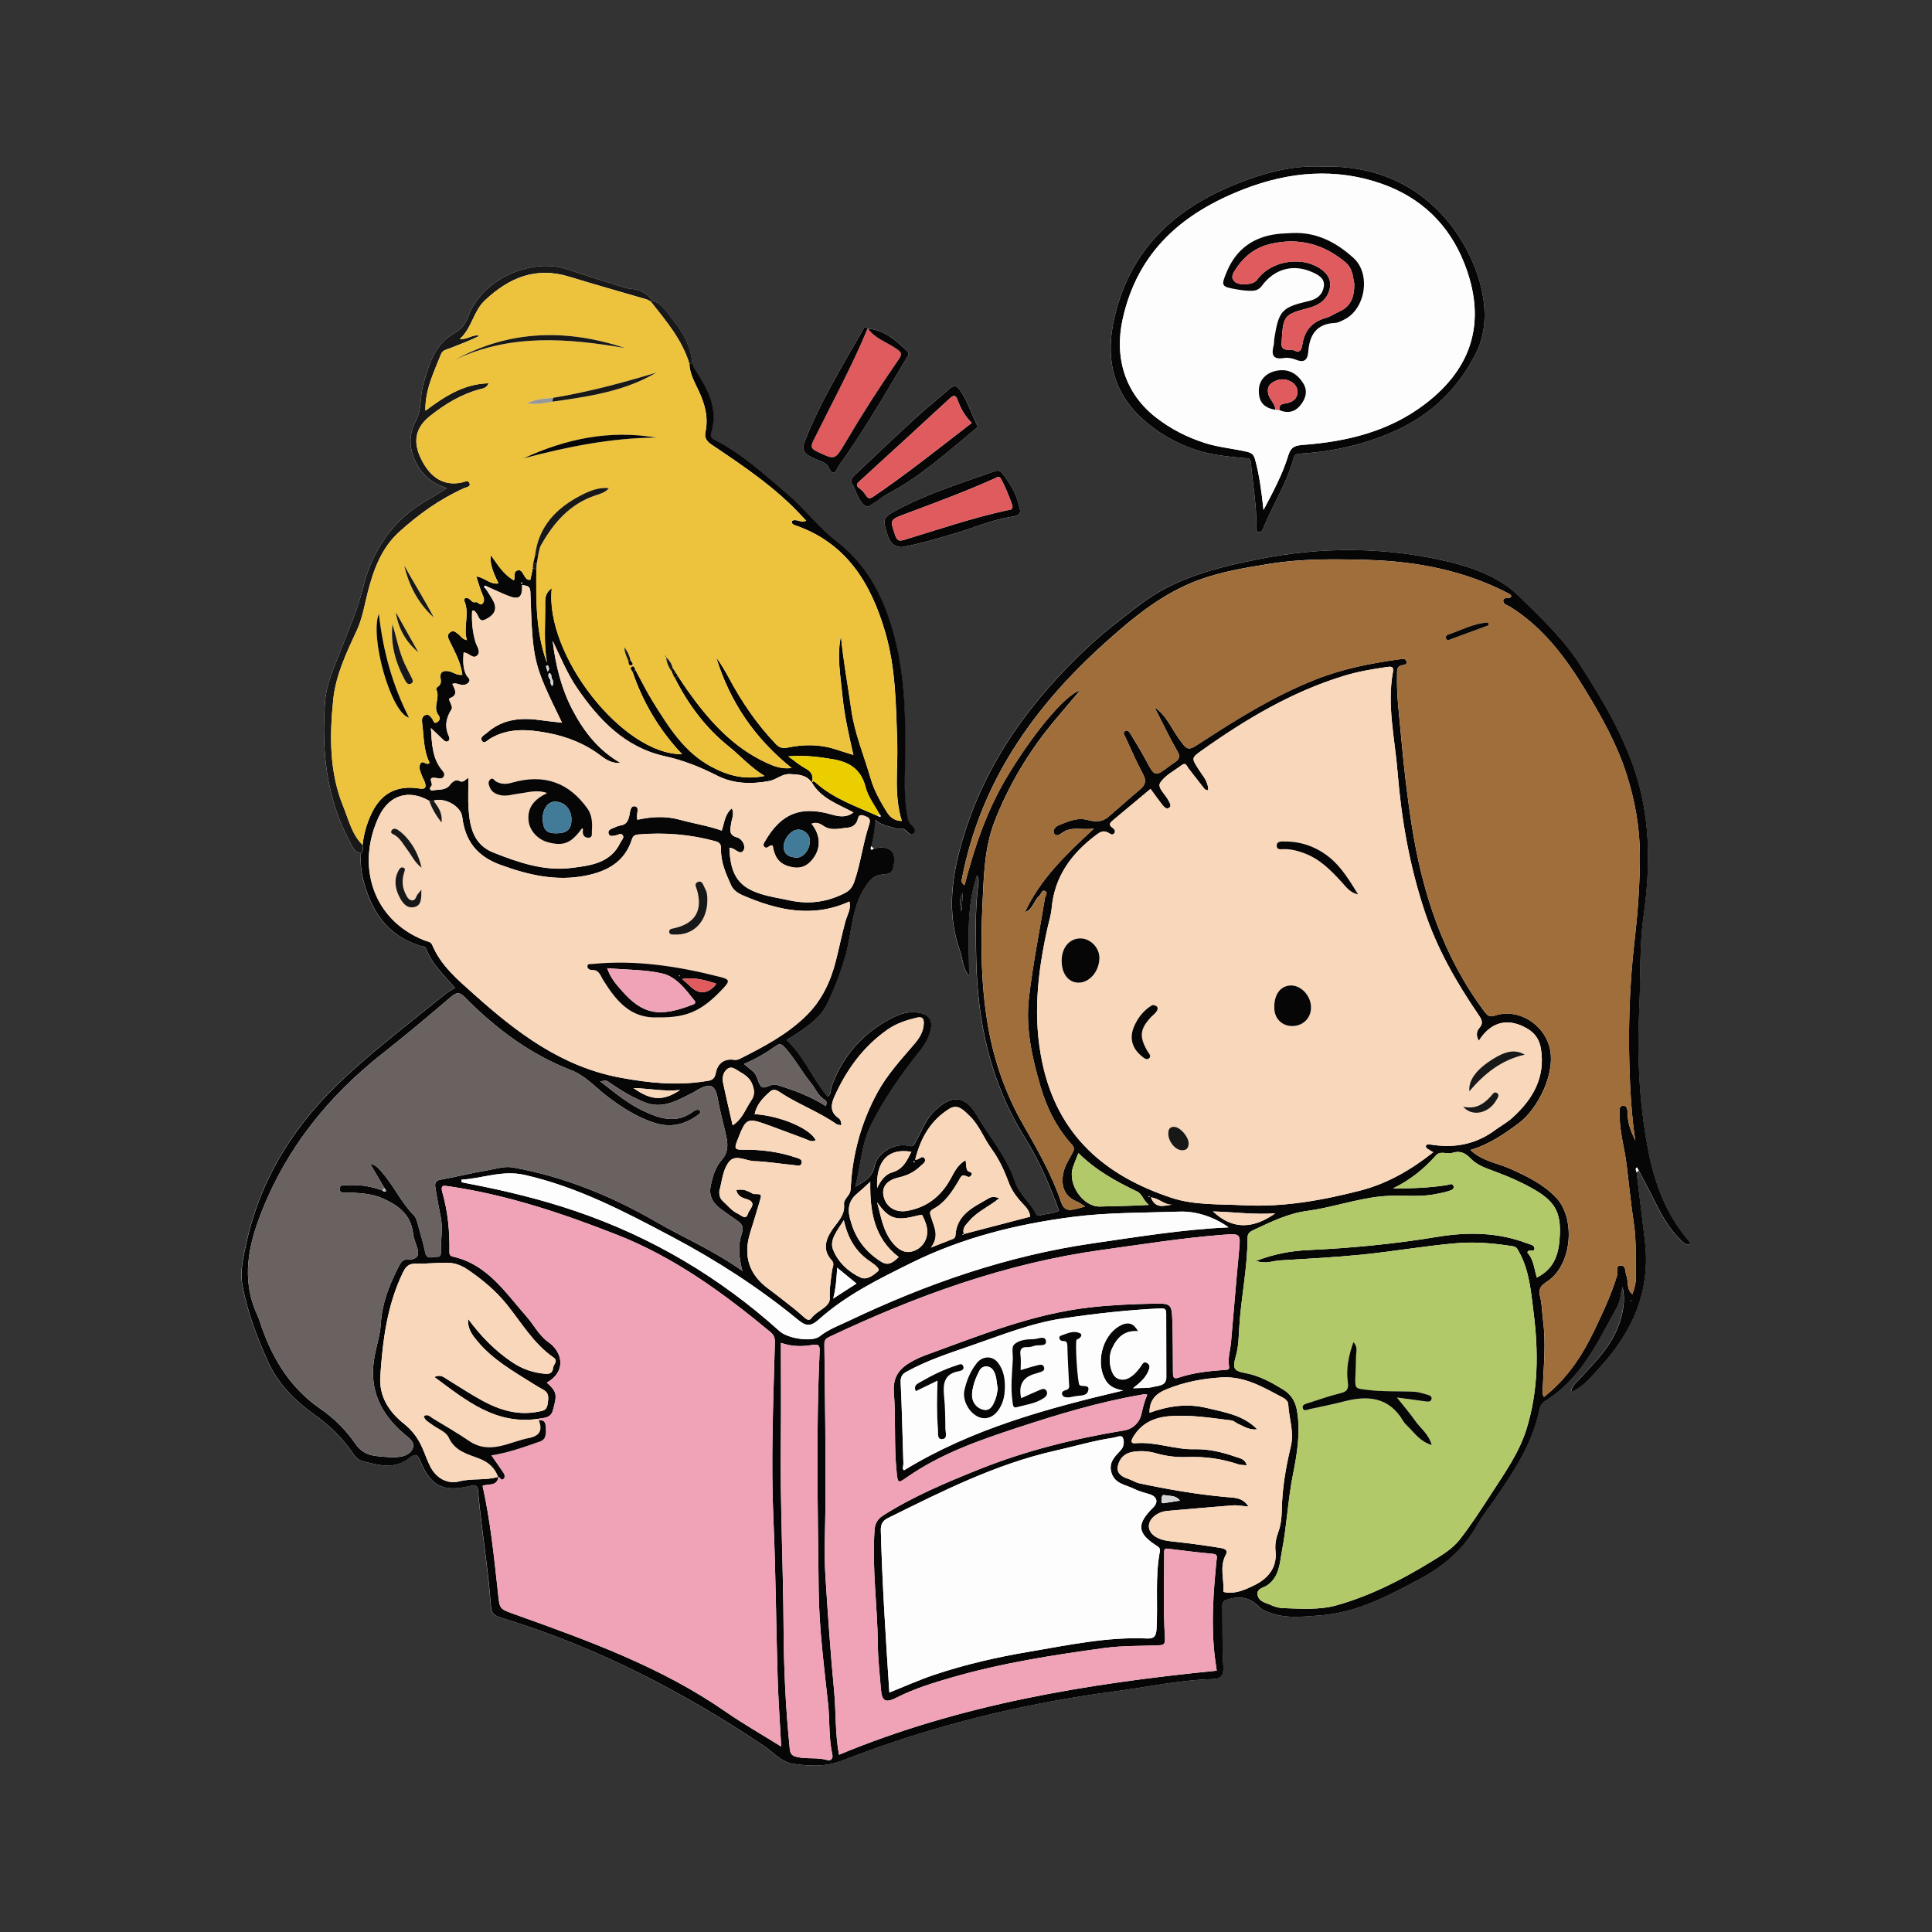 <?xml version="1.0" encoding="UTF-8"?><svg id="_レイヤー_2" xmlns="http://www.w3.org/2000/svg" viewBox="0 0 800 800"><rect x="0" y="0" width="800" height="800" fill="#333333" stroke="none"/><defs><style>.cls-1{fill:none;}.cls-2{fill:#f8d7bb;}.cls-3{fill:#696261;}.cls-4{fill:#979797;}.cls-5{fill:#d5d4d4;}.cls-6{fill:#df5b5e;}.cls-7{fill:#edc23d;}.cls-8{fill:#a06e3b;}.cls-9{fill:#060606;}.cls-10{fill:#bebbbb;}.cls-11{fill:#f0a3b7;}.cls-12{fill:#427b98;}.cls-13{fill:#b2c96a;}.cls-14{fill:#eace00;}.cls-15{fill:#181818;}.cls-16{fill:#fdfdfd;}</style></defs><g id="_レイヤー_1-2"><rect class="cls-1" width="800" height="800"/><path class="cls-16" d="M359.24,136.08c-1.2-1.67-1.66.05-1.97.6-8.56,14.97-17.59,29.66-23.95,45.82-1.54,3.93-.15,5.21,2.54,6.72,2.42,1.35,6.2,2.01,7.1,4.01,2.39,5.26,3.53.83,4.37-.35,10.24-14.27,19.02-29.47,28.01-44.54.49-.82,1.54-1.76.31-2.94-4.65-4.46-9.36-8.76-16.24-9.33h-.18ZM270.09,124.4c-2.21-3.27-5.49-4.48-9.24-4.87-1.23-.13-2.44-.49-3.62-.86-7.57-2.39-15.15-4.75-22.68-7.24-13.74-4.55-34.8,3.28-40.86,20.08-1.01,2.81-2.93,5-5.28,6.28-8.55,4.67-10.66,13.05-13.13,21.35-1.46,4.93-.59,10.42-3.03,14.99-3.3,6.19-2.84,11.99.25,17.93,2.59,4.97,6.69,8.18,12.49,10.07-2.78,1.73-4.94,3.22-7.23,4.48-14.89,8.17-23.71,21.23-27.58,37.18-2.19,9.05-5.94,17.26-9.25,25.78-2.67,6.87-5.84,13.8-6.36,21.15-1.43,20,.44,39.58,10.19,57.67,1.09,2.02,1.82,4.51,4.65,4.94-.22,3.51-.03,7.01.81,10.41,3.3,13.31,9.97,23.8,23.99,27.94.76.22,1.71,0,2.1,1.03,2.48,6.54,7.64,11.18,12.02,16.34-1.44.9-2.71,1.53-3.79,2.4-14.01,11.32-28.33,22.28-41.58,34.49-20.27,18.68-34.78,40.99-40.87,68.2-1.36,6.06-2.89,12.13-1.66,18.56,2.05,10.77,5.91,20.85,10.35,30.81,4.2,9.4,11.2,16.42,19.27,22.17,6.27,4.46,11.56,9.56,15.84,15.83,1.05,1.53,2.16,2.96,4.04,3.45,6.76,1.76,13.54,3.74,19.81-1.43,2.03-1.68,3.07-1.34,4.17,1.3,4.4,10.56,9.58,13.14,20.66,10.46,2.52-.61,3.21.12,3.39,2.47.32,4.17.83,8.33,1.32,12.48,1.23,10.38,2.79,20.73,3.63,31.14.58,7.2.18,7.15,7,9.27,38.1,11.84,73.08,30,106.14,52.14,4.04,2.7,7.42,6.9,12.47,7.59,6.88.95,13.23,1.35,20.58-1.51,36.2-14.11,73.76-23.41,112.34-28.49,13.54-1.78,26.92-4.75,40.64-5.1,3.29-.08,4.62-1.34,4.42-5.04-.46-8.36-.3-16.75-.42-25.13-.03-1.81.33-2.29,2.54-2.92,5.31-1.53,9.26-.49,12.89,3.39.82.87,2.11,1.36,3.25,1.84,7.12,2.99,14.59,2.02,21.9,1.48,15.13-1.12,28.25-8.14,41.27-15.12,9.86-5.28,18.15-12.36,23.72-22.35,1.96-3.52,4.54-6.68,6.84-10.01,8.11-11.72,16.04-23.54,18.95-37.85.34-1.66,1.32-2.83,2.55-3.59,14.7-9.11,21.5-24.28,29.43-38.53,1.4-2.52,1.6-5.71,2.36-8.59,1.17,4.6.48,8.94-.72,13.27-2.88,10.43-10.41,17.63-17.39,25.22-1.25,1.36-2.89,2.48-3.17,5.17,5.37-2.4,8.49-6.58,11.9-10.3,13.62-14.87,21.16-31.83,18.64-52.6-1.14-9.41-2.3-18.82-3.42-28.23.31-.23.61-.46.92-.69,2.37,4.57,4.81,9.1,7.09,13.71,2.55,5.16,5.43,10.08,9.46,14.23,1.25,1.29,2.4,3.01,4.9,2.71-.35-.71-.49-1.27-.83-1.67-9.49-11-14.23-24.08-16.87-38.12-3.61-19.17-4.5-38.52-3.55-57.94.63-12.8,0-25.67,1.78-38.39,2.68-18.98,2.92-37.86-2.5-56.43-5.01-17.18-14.11-32.37-23.67-47.34-6.99-10.94-16.4-19.8-25.49-28.68-7.62-7.44-18.07-11.54-28.61-14.08-26.32-6.33-52.87-6.44-79.29-1.14-17.45,3.5-34.8,7.82-49.39,19.13-6.95,5.39-14.02,10.62-20.47,16.62-24.09,22.43-43.07,48.23-52.53,80.23-4.5,15.22-6.67,30.58-1.17,46.02,1.24,3.47,1.11,7.46,3.84,10.51-.03-13.88-1.34-27.78,3.19-41.52,1.12,1.6.68,3.01.52,4.32-1.22,9.88-.95,19.79-.78,29.7.46,26.53,5.89,51.7,20.18,74.52,5.94,9.47,10.24,19.75,14.14,30.24-2.55,1.37-5.3,1.12-7.8,1.93-.65.21-1.3.24-1.72-.61-2.37-4.75-6.94-8.17-8.63-13.21-3.46-10.37-10.58-18.58-16.02-27.75-4.89-8.26-10.27-8.44-17.27-1.82-3.85,3.64-5.48,8.63-8,13.07-.76,1.34-.97,2.01-2.95,1.52-5.54-1.37-12.89,2.75-14.01,8.39-.92,4.62-3.98,6.26-8,8.56,2.27-8.89,2.56-17.59,6.48-25.46,5.45-10.92,12.4-20.84,20-30.35,2.2-2.76,4-5.73,4.77-9.21.85-3.85-.69-6.24-4.57-7-4.16-.82-8.07.35-11.68,2.23-11.9,6.18-20.18,15.6-24.79,28.25-.48,1.31-.04,3.05-1.63,4.22-6.29-7.44-9.76-16.71-17-23.48,1.37-.85,2.68-1.63,3.95-2.47,5.14-3.39,10.15-6.92,12.96-12.7,2.98-6.14,5.32-12.45,7.28-19.03,3.11-10.46,2.41-22.1,9.95-31.34,1.96-2.4,3.8-2.82,6.14-3.03,1.99-.17,3.3-.42,3.86-2.8,1.55-6.67-.99-9.28-8.06-7.92-.36-.29-.72-.59-1.08-.88.83-3.42,1.6-6.86,1.55-11.01,1.93,1.64,3.62,2.22,5.36,2.64,1.76.43,3.65,1.4,5.26,1.06,2.52-.54,3.56,3.99,5.44,1.84,1.78-2.05-1.89-3.33-2.36-5.55-1.23-5.8-1.46-11.57-1.36-17.45.3-17.99.74-36-3.19-53.74-3.82-17.27-10.58-32.95-25.05-44.1-7.64-5.89-13.37-13.64-20.73-19.9-9.36-7.95-18.33-16.21-29.3-21.92-1.39-.73-2.45-1.27-1.9-3.06,2.87-9.35-.9-17.19-5.74-24.75-.83-1.29-1.83-2.45-2-4.04-.59-6.75-3.69-12.46-7.76-17.63-2.52-3.2-4.72-6.89-8.87-8.43ZM547.2,68.98c-10.59-.47-20.33,1.78-29.87,5.15-28.1,9.94-48.88,26.93-55.9,57.47-3.74,16.25-.93,30.52,11.76,41.97,6.37,5.74,13.7,9.98,21.93,12.7,6.57,2.17,13.34,2.79,20.14,3.43,1.18.11,2.53-.19,2.69,1.75.75,8.89,2.37,17.7,2.32,26.65,0,.84-.44,1.72.55,2.12,1.16.46,1.79-.32,2.19-1.32,3.88-9.69,9.71-18.54,12.5-28.69.43-1.57.77-2.24,2.61-2.35,13.6-.78,26.78-3.73,39.22-9.27,15.18-6.76,26.48-17.63,33.97-32.67,9.02-18.13-1.3-42.91-13.75-56.55-13.53-14.82-30.88-20.97-50.37-20.39ZM404.8,176.53c-2.74-5.41-4.3-10.94-7.66-15.52-1.36-1.86-2.8-1.07-4.23.17-4.73,4.13-9.62,8.08-14.24,12.32-7.92,7.26-15.73,14.65-23.51,22.05-1.27,1.2-3.46,2.92-2.53,4.42,1.95,3.13,2.49,7.16,5.61,9.49,1.15.86,2.39-.39,3.38-.97,2.16-1.26,4.05-2.99,6.26-4.15,13.08-6.91,23.97-16.76,35.24-26.08.73-.6,1.64-1.12,1.68-1.74ZM373.54,226.53c7.56-1.36,15.02-3.61,22.48-5.84,7.59-2.27,15.01-5.56,22.75-6.67,5.06-.73,3.55-2.79,2.99-5.3-1.06-4.72-3.67-8.65-6.51-12.48-1.04-1.41-2.01-1.59-3.54-1.04-13.61,4.86-27.47,9.09-40.27,15.97-5.97,3.21-6.04,3.71-3.96,10.27.98,3.09,2.51,5.1,6.06,5.1Z"/><path class="cls-9" d="M361.81,351.32c7.06-1.36,9.61,1.25,8.06,7.92-.56,2.39-1.87,2.63-3.86,2.8-2.35.21-4.18.63-6.14,3.03-7.54,9.24-6.84,20.88-9.95,31.34-1.96,6.59-4.3,12.9-7.28,19.03-2.81,5.79-7.82,9.31-12.96,12.7-1.27.84-2.58,1.61-3.95,2.47,7.24,6.77,10.71,16.04,17,23.48,1.6-1.16,1.15-2.9,1.63-4.22,4.61-12.65,12.88-22.07,24.79-28.25,3.61-1.88,7.52-3.04,11.68-2.23,3.88.76,5.42,3.15,4.57,7-.77,3.48-2.57,6.45-4.77,9.21-7.59,9.5-14.55,19.42-20,30.35-3.92,7.87-4.21,16.57-6.48,25.46,4.02-2.3,7.08-3.95,8-8.56,1.12-5.64,8.47-9.76,14.01-8.39,1.97.49,2.19-.18,2.95-1.52,2.52-4.44,4.15-9.43,8-13.07,7-6.62,12.38-6.44,17.27,1.82,5.44,9.17,12.55,17.37,16.02,27.75,1.68,5.04,6.26,8.47,8.63,13.21.42.85,1.07.82,1.72.61,2.49-.81,5.25-.56,7.8-1.93-3.9-10.5-8.2-20.77-14.14-30.24-14.29-22.81-19.72-47.98-20.18-74.52-.17-9.91-.44-19.83.78-29.7.16-1.3.6-2.72-.52-4.32-4.54,13.73-3.22,27.63-3.19,41.52-2.73-3.05-2.6-7.04-3.84-10.51-5.5-15.45-3.33-30.81,1.17-46.02,9.46-32,28.44-57.8,52.53-80.23,6.45-6,13.52-11.23,20.47-16.62,14.59-11.31,31.93-15.63,49.39-19.13,26.42-5.3,52.97-5.19,79.29,1.14,10.54,2.54,20.99,6.64,28.61,14.08,9.09,8.88,18.51,17.75,25.49,28.68,9.56,14.96,18.65,30.15,23.67,47.34,5.42,18.57,5.17,37.45,2.5,56.43-1.79,12.73-1.16,25.6-1.78,38.39-.95,19.42-.06,38.77,3.55,57.94,2.64,14.04,7.38,27.12,16.87,38.12.34.4.49.96.83,1.67-2.5.3-3.65-1.42-4.9-2.71-4.03-4.15-6.91-9.08-9.46-14.23-2.28-4.61-4.72-9.14-7.09-13.71-.25-.43-.49-.86-.74-1.29-.9.59-.35,1.3-.18,1.99,1.13,9.41,2.28,18.82,3.42,28.23,2.52,20.77-5.01,37.73-18.64,52.6-3.41,3.72-6.53,7.91-11.9,10.3.28-2.69,1.92-3.81,3.17-5.17,6.98-7.59,14.51-14.79,17.39-25.22,1.2-4.33,1.89-8.67.72-13.27-.75,2.88-.95,6.07-2.36,8.59-7.93,14.25-14.73,29.41-29.43,38.53-1.23.76-2.21,1.93-2.55,3.59-2.92,14.31-10.84,26.13-18.95,37.85-2.3,3.32-4.88,6.49-6.84,10.01-5.56,10-13.86,17.08-23.72,22.35-13.02,6.97-26.14,14-41.27,15.12-7.32.54-14.78,1.5-21.9-1.48-1.15-.48-2.44-.97-3.25-1.84-3.63-3.88-7.58-4.92-12.89-3.39-2.21.64-2.57,1.11-2.54,2.92.12,8.38-.05,16.77.42,25.13.2,3.7-1.13,4.95-4.42,5.04-13.72.35-27.1,3.32-40.64,5.1-38.58,5.08-76.14,14.38-112.34,28.49-7.34,2.86-13.7,2.45-20.58,1.51-5.05-.69-8.44-4.89-12.47-7.59-33.06-22.14-68.04-40.3-106.14-52.14-6.82-2.12-6.42-2.07-7-9.27-.84-10.41-2.4-20.76-3.63-31.14-.49-4.16-.99-8.31-1.32-12.48-.18-2.35-.87-3.08-3.39-2.47-11.08,2.68-16.26.1-20.66-10.46-1.1-2.64-2.14-2.97-4.17-1.3-6.27,5.17-13.05,3.19-19.81,1.43-1.88-.49-2.99-1.92-4.04-3.45-4.29-6.27-9.57-11.37-15.84-15.83-8.07-5.75-15.07-12.77-19.27-22.17-4.45-9.95-8.3-20.04-10.35-30.81-1.22-6.43.31-12.5,1.66-18.56,6.09-27.21,20.6-49.51,40.87-68.2,13.25-12.21,27.57-23.17,41.58-34.49,1.08-.87,2.35-1.5,3.79-2.4-4.38-5.16-9.54-9.79-12.02-16.34-.39-1.02-1.34-.81-2.1-1.03-14.01-4.15-20.68-14.63-23.99-27.94-.84-3.4-1.03-6.9-.81-10.41,1.14-.98.67-2.27.68-3.47.44-4.19,1.55-8.21,3.25-12.06,4.07-9.23,10.63-12.86,20.53-11.27,2.13.34,2.59-.53,2.11-2.25-.33-1.19-1.08-2.26-1.48-3.45-.48-1.42-1.27-2.84-.56-4.43.98-2.22,2.71,1.08,3.87-.6-2.58-5.24-2.33-11.04-3.08-16.66-.17-1.27,0-2.64,1.5-3.1,1.32-.4,1.91.64,2.65,1.52.54.65.62,2.52,2.25,1.36,1.12-.79,1.08-1.86.31-2.9-2.45-3.31.94-7.11-.85-10.5-.12-.22.21-.89.5-1.07,1.52-.93,1.54-2.03,1.28-3.77-.42-2.74,1.54-3.22,3.82-2.65,1.65.42,3.09,1.73,5.22,1.37-.67-5.23-3.13-9.46-5.22-13.82-.62-1.31-1.36-2.61.12-3.74,1.51-1.15,2.54.09,3.64.94.94.73,1.5,1.99,3.34,2.27-1.64-5.41,1.22-10.8-1.02-16.08-.5-1.18.58-1.76,1.76-1.11.93.52,1.48,1.84,2.81,1.48,1.13-.31,1.89,1.74,2.92.57,1.02-1.16.55-2.48-.07-3.87-1.01-2.31-1.66-4.78-2.51-7.34,3.46.38,5.68,3.47,9.21,2.86q-4.04-7.9-3.15-11.61c2.86,3.92,5.23,8.04,9.54,10.34.58-1.53-.44-3.67,1.58-4.13,1.66-.38,2.11,1.48,2.89,2.57.56.77,1.07,1.65,2.32,1.29.34-1.62.69-3.25,1.03-4.88.49.28.97.55,1.46.83-.16,13-.19,25.98,4.37,38.45-1.41-8.31-.61-16.65-.73-24.97-.04-2.56.57-4.33,2.74-5.89-3.06,27.4,29.38,68.98,53.94,68.72-9.44-10.01-16.11-21.32-20.47-33.98l1.12-1.01c2.47,4.52,4.72,9.17,7.44,13.52,6.43,10.28,12.83,20.66,24.03,26.66,6.69,3.58,13.65,5.58,22.03,3.83-5.94-3.67-9.97-8.35-14.75-12.17-9.6-7.68-16.83-17.35-22.34-28.32.39-.32.78-.64,1.17-.97,1.32,1.97,2.59,3.97,3.96,5.9,8.81,12.43,18.72,23.68,32.94,30.17,2.97,1.35,6.03,2.6,10.25,2.1-15.44-12.39-25.63-27.57-31.24-45.79,2,2.66,3.69,5.53,5.26,8.46,5.3,9.89,11.54,19.1,19.3,27.25,1.48,1.55,2.74,2.09,5.05,1.61,6.61-1.37,13.28-1.43,19.82.72,2.29.75,4.6,1.45,7.37,2.33-1.96-8.6-3.78-16.6-4.56-24.78-.77-8.13-2.36-16.26-.58-24.41.95,10.18,2.86,20.19,4.26,30.28,1.39,10,5.31,19.22,8.08,28.78,1.39,4.81,3.89,9.24,6.52,13.54,1.35,2.21,3.08,3.85,6.34,3.95-3.38-10.84-1.54-21.76-1.9-32.57-.51-15.34-.61-30.72-4.97-45.63-5.93-20.31-16.12-37.04-37.47-44.32-.62-.21-1.27-.53-1.25-1.64,1.82-1.35,3.88,1,5.99-.21-.73-.77-1.39-1.45-2.04-2.15-10.83-11.67-23.95-20.47-37.04-29.26-2.21-1.48-3.15-2.96-2.63-5.34,1.35-6.22-.36-11.87-2.98-17.38-1.67-3.52-3.6-6.95-3.68-11,.43,0,.87,0,1.3,0,.17,1.6,1.17,2.75,2,4.04,4.84,7.55,8.61,15.39,5.74,24.75-.55,1.79.5,2.34,1.9,3.06,10.96,5.71,19.94,13.96,29.3,21.92,7.36,6.26,13.09,14.01,20.73,19.9,14.46,11.15,21.22,26.83,25.05,44.1,3.93,17.74,3.49,35.75,3.19,53.74-.1,5.88.14,11.65,1.36,17.45.47,2.22,4.14,3.5,2.36,5.55-1.87,2.15-2.92-2.37-5.44-1.84-1.61.34-3.5-.63-5.26-1.06-1.74-.43-3.43-1-5.36-2.64.05,4.15-.73,7.59-1.55,11.01-.19.51-.44,1.08.15,1.41.16.09.61-.34.93-.53ZM228.5,280.95c-.33-.76.12-1.89-1.12-2.29-.64,1.1-.22,1.98.49,2.81.23.87-.16,1.96.89,2.6.47-1.12.43-2.15-.25-3.12ZM363.5,337.86c.41.27.85.64,1.25.07.06-.08-.38-.51-.59-.78-1.96-3.69-4.71-7.17-5.7-11.1-1.87-7.44-6.6-10.5-13.63-11.68-5.81-.97-11.56-1.73-18.44-1.17,2.89,2.05,4.8,3.72,6.98,4.88,2.59,1.38,3.65,3.15,2.8,5.99-2.23-3.27-5.59-3.38-9.11-3.54-3.3-.15-5.5,2.3-8.59,2.87-7.56,1.4-14.81,1.19-21.63-2.29-6.92-3.52-13.89-6.31-21.59-8-16.39-3.61-27.28-14.99-36.38-28.35-4.12-6.05-6.83-12.83-10.04-19.42,1.21,10,3.53,19.64,8.22,28.59,4.7,8.98,10.78,16.79,19.88,21.97-3.32.27-5.78-1.17-7.94-2.82-6.65-5.09-14.05-8.06-22.28-9.6-8.3-1.55-16.26-2.14-23.86,2.42-.97.58-2.3,2.26-3.19,1-1.21-1.71.94-2.52,2-3.47,6.63-5.94,14.5-6.38,22.77-5.15,2.65.39,5.33.63,8.28.97-11.99-24.68-12.12-25.04-13.1-54.15-.1-2.85-1.78-2.41-3.41-2.92.13,5.37-1.3,6.36-6.15,4.38-2.83-1.15-5.6-2.46-8.39-3.7-.33-.11-.86-.41-.94-.31-.44.5-.11.87.37,1.15,1.1,1.76,2.33,3.46,3.26,5.31,1.6,3.17.56,5.72-3.58,7.64-2.48,1.15-2.56-1.84-3.69-2.99-.36-.36-.48-1.02-1.56-.76-.26,4.33.11,8.63,1.36,12.92.52,1.78,2.33,3.89.85,5.49-1.9,2.06-3.58-1.24-5.76-1.05-.16,3.15-.41,6.29,1.11,9.27.51,1,2.2,1.79.86,3.19-.93.98-2.22,1.08-3.52.75-.93-.23-1.83-.74-3.1-.24.96,2.14,2.66,4.52-1.03,5.9-.67.25,0,1.26.22,1.87.32.92.99,1.94.43,2.8-2.34,3.61-2.87,7.29-1,11.25.3.63.32,1.42-.38,1.87-.69.44-1.32.08-1.86-.43-1.55-1.48-3.1-2.95-5.25-4.99.38,6.46.57,11.89,3.95,16.59.77,1.08,2.25,2.18,1.27,3.63-.78,1.16-2.29.49-3.5.38-3.53-.32-.5,2.44-1.58,3.44-.92.85-.63,2.05.82,1.75,2.34-.5,5.09.14,6.86-2.21.98-1.29,2.48-2.51,3.91-1.72,1.95,1.08,2.68-1.01,3.8-1.18,0,4.4-.23,8.59.05,12.75.52,7.62,2.08,14.85,10.28,18.11,10.42,4.13,21.06,7.81,32.46,6.36,7.82-1,16.07-1.96,20.14-10.5.46-.96,1.66-1.93.98-2.97-.78-1.19-2.05-.09-3.08.04-1.11.14-2.43.65-2.82-.83-.37-1.39.99-1.83,1.99-2.27,1.01-.45,2.07-.92,3.15-1.09,1.94-.31,2.72-1.44,3.28-3.23.54-1.74.4-4.99,2.46-4.66,2.31.36.3,3.37,1.09,5.57,5.78-1.28,11.66-1.65,17.6.01,5.74,1.6,11.68,2.45,17.3,4.49,1.14-3.23,1.18-6.72,4.2-9.23,1.11,2.46-.06,4.38-.31,6.33-.31,2.43-1.21,4.73,2.56,5.75,1.87.51,3.66,3.39,2.6,5.29-1.16,2.08-3.11-.23-4.69-.81-.37-.13-.78-.15-1.18-.23.36,9.8,2.84,15.51,11.62,18.65,4.39,1.57,8.92,2.19,13.4,3.16,7.93,1.72,15.48.67,22.74-3.03,2.18-1.11,3.26-2.67,4.03-4.94,2.6-7.66,3.53-15.74,6.06-23.39.73-2.2.17-2.85-1.76-3.59-1.88-.72-2.51-.46-3.02,1.56-.46,1.82-2.1,3.12-4.02,3.26-3.44.26-6.97,1.53-10.3-.86-1.29-.93-2.98-1.53-4.72-.77,3.47,4.42,3.93,9.27,1.28,13.49-2.11,3.35-4.99,5.29-9.1,4.54-5.11-.93-7.41-3.48-8.27-8.96-1.29-.68-2.4,2.01-3.64.27-.51-.72.15-1.58.58-2.32,6.62-11.33,14.67-14.51,27.4-10.85,3.05.88,6.12,1.44,9.09-.85-6.42-3.45-13.35-5.72-17.2-12.3.5-1.05,1.15-.41,1.58-.03,7.46,6.69,16.84,9.81,25.73,13.81ZM399.1,510.97c9.13-2.38,18.26-4.76,27.47-7.17-.12-2.19-1.51-3.75-2.95-5.27-2.53-2.65-4.71-5.58-5.97-9.01-1.8-4.87-3.97-9.56-7.01-13.73-3.29-4.51-5.17-10-9.28-13.86-2.17-2.04-4.66-5.02-8.21-2.84-7.88,4.85-12,12.32-14.18,21.07,1.59.37,2.82-2.16,3.89-.46.88,1.41-.98,2.41-1.91,3.32-2.45,2.39-5.44,3.77-8.79,4.53-4.93,1.12-7.13,3.96-6.28,7.75,1.03,4.56,5,6.93,9.78,6.08,8.15-1.44,13.91-5.98,17.89-13.11,1.59-2.84,2.89-5.99,6.32-7.85.23,1.64.1,3.14.71,4.22.45.79,2.95.58,1.29,2.39-1.01,1.1-2.59-1.26-3.81.09-.55.61-.87,1.42-1.3,2.13-2.69,4.44-5.54,8.81-10.27,11.33-2.09,1.11-1.25,2.22-.82,3.72,1.08,3.73,3.46,7.44-.19,12.28,3.44-1.34,5.86-2.26,8.25-3.23.86-.35,1.84-.53,1.92-1.85.54-8.74,7.58-11.7,13.8-15.34,1.16-.68,2.52-.76,4.32.02-4.23,3.46-9.02,5.41-12.3,9.25-1.36,1.59-3.19,3.03-2.31,5.56-.19,0-.38.01-.58.02.02.12.05.25.07.37l.47-.44ZM177.73,331.59c-8.37-4.83-16.5-2.53-20.8,6.48-9.37,19.64-3.15,42.63,18.83,51.32,1.13.45,2.64.5,3.18,1.8,3.62,8.71,10.71,14.58,17.42,20.58,17.67,15.82,36.22,29.95,60.58,34.47,11.66,2.16,23.07,3.34,34.76,1.52,2.08-.32,4.13-.24,4.71-3.46.67-3.72,3.28-6.12,7.59-5.46.85.13,1.6-.05,2.39-.45,9.73-4.89,19.33-9.93,27.26-17.62,6.63-6.43,10.36-14.45,12.54-23.18,1.35-5.39,2.44-10.85,3.94-16.22.71-2.56,2.37-5.02,1.61-8.08-15.29,6.96-29.81,3.63-44.13-2.55-2.07-.89-3.95-2.11-4.92-4.31-2.1-4.72-4.26-9.44-4.12-14.77.05-1.76-.32-2.78-2.23-3.31-10.48-2.88-21.1-3.74-31.91-2.83-1.44.12-2.27.52-2.74,1.97-2.99,9.4-10.22,13.33-19.28,15.11-12.25,2.41-23.63-.31-35.12-4.47-9.75-3.53-14.72-9.95-15.88-19.9-.52-4.4-7.23-8.15-11.86-6.71-.6.02-1.2.03-1.8.05ZM158.25,492.84c.47.45.99.88,1.6.35.07-.06-.4-.77-.62-1.18-1.93-3.27-3.86-6.53-6.01-10.18,2.59.6,3.76,2.18,5,3.61,4.83,5.57,7.89,12.43,13.12,17.75,1.25,1.27,1.59,3.52,2.13,5.38.98,3.34,1.9,6.71,2.63,10.11.47,2.18,1.84,2.21,3.44,1.82,1.16-.28,3.07.57,3.01-1.82-.12-4.88.9-9.75-.04-14.63-.74-3.83-1.51-7.66-2.1-11.51-.25-1.67-.83-3.55,2.05-4.07,6.58-1.17,13.07-2.83,19.65-3.93,3.4-.57,6.81-1.76,10.34-1.12,21.22,3.83,40.84,11.85,59.43,22.61,11.43,6.62,23.69,11.75,35.54,20.26-1.57-5.89-1.86-10.62-.37-15.17.86-2.62.72-3.99-1.85-5.71-2.02-1.35-4.03-2.88-6.07-4.3-3.42-2.38-5.76-5.38-4.89-9.84.78-4,1.99-8.04,4.68-11.06,2.71-3.05,2.5-6.44,1.82-9.59-1.12-5.15-2.59-10.23-3.5-15.45-1.05-6.05-2.94-6.86-8.49-3.85-.61.33-1.15.8-1.77,1.11-6.37,3.1-12.54,7.09-20.16,3.97-4.93-2.01-9.47-4.7-13.82-7.72-1.8-1.25-1.69-1.42-4.44-.91,5.8,4.46,11.31,9.2,17.95,12.29,6.61,3.07,13.23,5.32,20.09.52.9-.63,2.04-1.63,3.37-.61.26.91-.4,1.29-.94,1.69-5.63,4.22-11.74,5.44-18.52,3.14-7.24-2.46-13.49-6.52-19.51-11.16-4.73-3.64-8.57-8.2-14.58-10.53-16.89-6.56-31.19-17.24-43.87-30.09-1.98-2.01-3.19-2.48-5.68-.34-9.41,8.11-18.98,16.05-28.73,23.75-22.01,17.4-39.08,38.5-49.56,64.72-5.69,14.23-8.88,28.52-2.05,43.33.76,1.64,1.26,3.4,1.86,5.11,4.78,13.62,12.19,25.45,24.25,33.73,5.76,3.96,10.58,8.78,14.43,14.39,2.27,3.31,4.93,4.72,8.49,5.16,2.63.32,5.29.55,7.94.51,3.02-.04,6.3-.82,7.43-3.71,1.03-2.62-1.78-4.38-3.59-5.92-9.57-8.18-14.48-18.01-12.43-30.98.78-4.97,2.49-9.75,2.79-14.77.48-8.12,3.32-15.49,6.92-22.63.81-1.6,1.7-3.82,3.6-3.78,6.61.14,5.09-3.48,3.73-7.25-.42-1.17-.78-2.41-.91-3.64-.85-7.67-6.04-11.53-12.43-14.41-4.17-1.88-8.57-2.21-13.06-2.44-1.71-.09-4.98.74-4.95-1.53.03-2.39,3.15-1.23,4.92-1.42,4.39-.46,8.59.62,12.73,1.93ZM206.37,611.51c-.51,4.17-4.31,2.75-6.54,3.76,3.24,14.56,4.72,29.27,6.33,43.93.79,7.21.33,6.87,7.24,9.35,30.19,10.82,60.36,21.69,87.03,40.21,7.36,5.11,15.19,9.55,23.04,14.45-.53-9.98-1.21-19.43-1.49-28.9-.65-21.62-.77-43.26-1.72-64.87-1.09-24.58-.07-49.11.6-73.66.05-1.92-.51-3.1-1.91-4.26-19.5-16.16-39.73-30.92-63.67-40.31-22.54-8.84-45.28-16.45-69.28-19.97-2.34-.34-3.75-.71-2.79,2.66,2.28,7.95,3.02,16.15,2.88,24.41-.03,1.55.53,1.82,1.77,2.11,14.07,3.27,21.51,14.94,30.15,24.72,3.04,3.44,5.11,7.8,9.07,10.61,6.03,4.27,7.39,12.22-.65,16.77,4.2,3.82,4.33,4.9,2.51,11.45-.91,3.29-3.55,3.05-5.94,3.52-17.69,2.69-29.97-7.55-43.17-17.31,2.62-1.15,3.79.03,5.08.81,5,3.05,9.87,6.33,15.01,9.1,7.12,3.84,14.66,6.12,22.91,4.46,1.84-.37,3.51-.36,3.93-3.17.39-2.64.66-4.6-1.96-6.01-1.35-.73-2.67-1.51-3.96-2.33-8.26-5.19-16.81-10-23.17-17.68-2.1-2.54-4.2-5.1-3.82-9.18,5.32,7.21,11.22,13.21,18.35,17.98,4.16,2.78,8.69,4.32,13.64,4.71,1.74.14,3-.39,3.15-2.43.11-1.46,2.35-2.84.14-4.37-8.26-5.73-13.21-14.4-19.35-21.99-4.63-5.73-10.16-10.3-16.19-14.4-2.61-1.77-5.51-2.81-8.62-2.81-4.32,0-8.64.49-12.95.4-2.88-.06-4.04,1.29-5.2,3.68-6.59,13.58-8.36,28.17-9.36,42.95-.58,8.53,3.79,14.87,9.89,19.72,3.96,3.15,6.31,6.84,8.09,11.25.83,2.07,1.62,4.16,2.6,6.16,2.41,4.92,7,7.69,12.3,6.35,5.32-1.35,10.8-.24,16.01-1.87ZM478.09,292.88c4.64,3.09,6.57,7.98,9.5,12.15,4.39,6.25,4.1,6.08,10.48,1.92,14.82-9.66,29.87-18.92,46.42-25.5,11.34-4.51,23.13-6.84,35.12-8.47,1.03-.14,2.47-.54,2.79.98.29,1.41-1.08,1.3-1.98,1.53-2.27.58-1.9,2.44-1.94,4.08-.22,8.09.85,16.08,1.56,24.11,1.12,12.58,2.52,25.13,4.46,37.59,4.37,28.07,12.9,54.58,30.24,77.69,1.62,2.16,2.53,2.09,4.54,1.47,9.27-2.88,19.35,3.28,22.16,12.51,3.31,10.84-4.73,26.35-12.52,32.13-6.11,4.54-12.35,8.85-20.04,11.1,4.96,4.75,11.33,5.43,16.83,7.94,6.74,3.07,13.31,6.22,18.58,11.73,8.28,8.67,6.61,27.85-3.33,34.58-2.39,1.62-4.21,2.81-3.23,6.54.82,3.1.78,6.62,1.21,9.88,1.24,9.35.26,18.6-.12,27.89-.05,1.15-.39,2.43.52,3.72.66-.54,1.17-.97,1.68-1.4,8.57-7.24,14.53-16.43,19.26-26.41,3.51-7.41,7.07-14.85,9.39-22.78.39-1.33-.87-3.72,1.28-3.84,2.5-.14,1.86,2.54,2.49,4.11.98,2.45-.14,5.57,2.47,7.76.94-2.4,1.49-4.62,1.44-7.01-.17-7.37.3-14.75-.8-22.12-1.21-8.09-2.01-16.23-3-24.35-.85-7.02-2.99-13.86-2.9-21,.02-1.4-.55-3.61,1.67-3.56,1.51.04,1.64,2.01,1.65,3.4.03,3.96,1.47,7.49,3.16,10.98-1.21-7.72-1.78-15.49-2.15-23.2-.96-19.92-.43-39.92,1.86-59.69,1.36-11.8,2.21-23.51,2.18-35.34-.02-11.5-2.07-22.67-5.56-33.58-3.98-12.45-10.35-23.76-17.09-34.84-8.15-13.41-17.48-25.85-31.12-34.36-1.06-.66-3.03-.96-2.78-2.71.24-1.69,2.73.02,3.36-1.75-.26-.27-.47-.65-.8-.82-18.49-9.72-38.44-13.53-59.07-14.1-13.49-.38-27.03-.54-40.43,1.64-9.86,1.61-19.75,3.22-29.17,6.68-15.08,5.54-27.29,15.66-38.94,26.15-14.5,13.05-27.55,27.49-38.02,44.21-10.27,16.4-17.28,33.91-20.99,52.82-.19.99-.65,2.18.99,3.17,4.03-15.49,9.04-30.41,17.17-44.15,10.39-17.56,24.45-34.86,30.64-36.44-4.03,4.77-7.73,9.04-11.32,13.4-10.17,12.35-18.3,26-24.07,40.86-4.26,10.96-4.47,22.9-5.01,34.46-.78,16.67-.6,33.39,2.26,49.98,2.49,14.42,7.18,28.01,14.4,40.7,6,10.54,12.09,21.03,15.96,32.58.93,2.77,2.52,3.4,4.98,2.94,1.45-.27,2.86-.73,4.89-1.25-1.35-.85-2.19-1.54-3.15-1.94-4.55-1.89-6.54-5.04-6.14-10.14.3-3.87,2.3-6.83,4-9.97.8-1.47,1-2.28-.18-3.58-6.28-6.95-10.38-15.14-12.99-24.07-3.49-11.94-6.24-24.15-4.8-36.59,1.61-13.89,4.38-27.64,6.64-41.46.16-.99,1.45-2.28,0-2.91-1.37-.59-1.48,1.3-2.27,1.95-2.4,1.97-2.65,5.7-6.02,6.86,6.27-13.66,16.89-23.83,28.57-34.65-5.03.72-9.2-1.02-13,1.66-1.14.81-2.66,1.92-3.53.29-.65-1.22.55-2.78,1.89-3.31,3.85-1.53,7.64-3.37,12.06-2.2,2.88.76,5.87.96,8.37-1.15,4.46-3.77,8.79-7.7,13.26-11.45,2.26-1.89,2.78-3.64,1.25-6.45-2.67-4.89-4.84-10.04-7.2-15.1-.39-.84-1.31-1.96-.28-2.63,1.28-.83,2,.59,2.53,1.45,2.11,3.44,4.22,6.89,6.12,10.45,3.79,7.11,3.73,7.14,10.02,2.39.78-.59,1.63-1.07,2.39-1.67,1.44-1.15,1.92-2.11.75-4.15-3.42-5.98-6.39-12.23-9.53-18.37ZM476.41,326.67c-5.08,4.24-10.1,8.45-15.14,12.64-1.29,1.08-2.79,2.04-.4,3.61.54.36,1.23,1.3.5,2.17-.75.9-1.63.22-2.24-.16-2.23-1.4-3.69-.37-5.53,1.03-10.05,7.65-16.96,17.08-18.12,30.09-.25,2.76-1.11,5.46-1.72,8.18-4.13,18.5-6.18,36.92-2.14,55.91,6.36,29.93,25.9,46.73,53.46,55.84,9.54,3.15,19.79,2.56,29.74,3.09,16.45.87,32.54-2,48.4-6.07,11.2-2.88,21.01-8.56,30.25-15.87-.96-.58-1.55-.94-2.14-1.3-.62-.37-1.15-.79-.78-1.63.26-.13.51-.37.74-.36.83.05,1.66.17,2.49.29,9.24,1.26,17.72-.55,25.3-6.17,2.35-1.75,5-3.15,7.15-5.1,8.46-7.68,13.81-16.72,11.81-28.75-.59-3.52-2.34-6.21-5.4-8.05-8.03-4.83-15.23-3.14-20.28,4.9-1.1-1.8-1.07-3.81.07-5.11,2.08-2.35,1.04-3.83-.4-5.94-9.05-13.28-16.97-27.14-22.09-42.5-6.25-18.77-9.65-38.12-11.23-57.72-1.11-13.81-4.46-27.58-1.9-41.57.41-2.25-.94-2.16-2.44-1.94-6.07.88-12.14,1.9-18,3.7-21.44,6.59-40.45,17.88-58.6,30.77-4.55,3.23-4.44,3.25-1.34,8.09,1.63,2.55,3.95,4.88,3.86,8.56-.75-.27-1.27-.29-1.47-.55-2.25-2.84-4.43-5.74-6.68-8.58-.68-.87-1.07-2.66-2.78-1.37-3.11,2.35-7,4.26-8.95,7.36-1.3,2.06,2.25,4.86,3.49,7.41.49,1.01,1.39,2.17.17,2.95-1.13.72-2.11-.44-2.78-1.28-1.56-1.96-3-4.02-4.87-6.57ZM576.82,492.08c7.55.04,14.94-.2,22.26-1.36.97-.15,2.48-1.06,2.83.55.29,1.33-1.3,1.66-2.28,1.99-1.44.49-2.97.72-4.47,1.05-7.73,1.69-15.61.28-23.38,1.09-10.42,1.09-20.35,4.66-30.72,6.05-7.76,1.04-14.71,4.48-21.71,7.74-1.43.67-2.77,1.33-2.76,3.25.02,12.6-2.75,24.94-3.45,37.47-.22,3.88-.33,7.89-1.38,11.58-1.39,4.88-1.17,6.14,3.84,7.05,5.77,1.05,10.73,3.79,15.62,6.76,3.27,1.99,5.16,4.84,5.83,8.72,1.56,9.02.07,17.85-1.67,26.58-2.07,10.36-2.51,20.93-4.5,31.29-1.01,5.25-.94,10.88-6.13,14.55-1.49,1.05-4.76,1.31-3.93,4.33.71,2.6,3.53,2.94,5.61,3.91,1.48.69,3.2,1.14,4.84,1.2,7.53.26,15.19.85,22.48-1.24,13.74-3.93,26.43-10.35,38.59-17.81,4.38-2.68,8.99-5.34,12.14-9.38,4.78-6.15,9.03-12.73,13.27-19.28,5.44-8.42,11.3-16.65,14.33-26.39,4.95-15.9,5.01-32.12,2.93-48.44-1.09-8.54-1.69-17.21-6.04-25.01-.65-1.17-.99-2.04-2.5-2.28-7.87-1.25-15.71-1.94-23.73-1.24-13.19,1.15-26.24,3.47-39.4,4.76-11.1,1.09-22.25,1.67-33.39,2.34-2.9.17-5.77,1.6-9.85.2,7.6-2.91,14.52-4.16,21.57-4.48,17.98-.82,35.83-2.55,53.6-5.49,12.51-2.07,25.03-1.91,37.12,2.73,1.14.44,2.81.56,2.98,1.94.27,2.15-2.54,0-2.91,1.86,2.63,2.83,2.81,6.74,3.91,10.34,6.53-3.31,8.82-8.52,9.39-15.53.84-10.25-1-15.32-9.82-20.55-5.53-3.28-11.42-5.81-17.46-8.04-3.4-1.25-6.96-2.48-9.49-5.15-2.24-2.36-4.45-3.38-7.64-2.36-2.17.7-4.91-1.04-6.75,1.04-5.03,5.7-10.84,10.32-17.77,13.66ZM503.81,691.78c-.25-1.79-.53-3.57-.75-5.36-1.64-13.4-.68-26.76.65-40.11.13-1.35.75-2.69-1.6-2.91-6.1-.56-12.18-1.31-18.26-2.08-1.19-.15-1.81-.14-1.8,1.29.03,11.73-.4,23.48.29,35.17.2,3.32-.47,3.4-2.82,3.51-7.39.32-14.85.13-22.15,1.12-21.4,2.91-42.75,6.24-63.56,12.29-7.63,2.22-15.23,4.54-22.32,8.15-4.78,2.43-6.33,1.83-6.75-3.59-.47-6.12-1.22-12.24-1.26-18.37-.13-15.76-2.46-31.44-1.36-47.24.2-2.82,1.18-4.61,3.53-6.1,12.53-7.98,26.21-13.69,39.87-19.17,19.3-7.73,39.49-12.7,60.02-16.08,3.87-.64,6.4-3.64,7.05-6.57.63-2.81,1.29-5.55,2.46-8.18-1.05-.43-1.98-.09-2.95.08-17.35,3-34.15,8.1-50.82,13.57-15.9,5.22-31.7,10.73-45.61,20.43-3.85,2.68-3.9,2.63-4.39-2-1.16-11-.3-22.09-1.15-33.06-.55-7.13,2.96-10.46,8.26-13.26,1.47-.78,3.01-1.48,4.57-2.05,22.36-8.13,44.44-17.2,68.41-19.9,8.9-1,17.81-1.38,26.73-1.55,6.84-.13,7.12.38,7.33,7.18.22,7.11.22,14.22.26,21.33,0,1.61.12,2.9,2.23,2.18,6.27-2.15,12.79-2.77,19.33-3.25.98-.07,1.91.03,1.65-1.56-.55-3.36.55-6.62.84-9.94,1.09-12.36,2.08-24.73,3.25-37.09.77-8.1.89-7.94-7.28-7.3-16.56,1.3-32.94,3.94-49.38,6.2-39.79,5.48-76.96,18.99-113.03,36.07-1.44.68-1.97,1.31-1.95,3.07.26,21.92.56,43.85.45,65.77-.05,10.05-.65,20.11-.02,30.14,1,15.87,2.1,31.75,3.6,47.58.82,8.66.37,17.43,2.02,26.42,50.25-20.91,102.92-29.49,156.39-34.81ZM368.26,700.84c6.38-2.54,12.34-5.24,18.5-7.31,12.83-4.31,26.01-7.34,39.36-9.58,16.21-2.73,32.32-6.25,48.91-5.49,2.93.13,3.69-1.09,3.86-3.88.64-10.7-.64-21.49,1.37-32.12.22-1.14-.21-1.69-1.19-2.31-8.21-5.22-8.57-9.03-1.59-15.89,2.27-2.24,1.64-4.57-1.46-5.53-2.13-.66-4.35-1.17-6.32-2.18-3.46-1.77-8.06-1.99-9.47-6.74-1.28-4.29,1.41-6.7,3.93-9.41,1.25-1.34,1.49-3.63.74-5.12-.62-1.22-2.52-.15-3.86.05-8.15,1.2-16.03,3.56-24.04,5.36-24.62,5.53-46.86,16.79-69.22,27.86-2.29,1.13-3.12,2.54-3.05,5.17.6,22.31,2.04,44.57,3.53,67.12ZM348.38,465.95c-.91-.2-1.53-.18-1.93-.45-7.13-4.95-15.32-8.02-22.62-12.66-1.49-.95-3.13-2.43-4.91-.88-2.91,2.51-5.57,5.29-6.45,9.37,10.82.71,23.13,6.02,25.32,10.82-1.77.96-3.25-.19-4.76-.73-4.72-1.69-9.38-3.55-14.09-5.24-9.97-3.58-9.86-3.51-13.8,6.47-1.29,3.28-.38,3.44,2.67,3.41,7.41-.08,14.76.87,21.83,3.27,1.04.35,2.8.72,2.25,2.43-.44,1.38-1.93.8-2.94.7-5.55-.53-11.08-1.47-16.64-1.66-3.46-.12-7.64-2.91-10.26.09-2.44,2.8-2.98,7.12-3.83,10.94-.09.41-.29.8-.33,1.21-.14,1.6.17,3.18,1.36,4.24,2.05,1.84,3.75,4.13,6.35,5.32,1.42.64,3.26,2.79,4.13-.09.54-1.8,4.29-4.63-.82-6.07-1.74-.49-3.66-1.42-4.01-3.76,2.97-.14,2.97-.15,5.21.75.77.31,1.52.99,2.28,1,3.03.03,3.09-.03,2.21,2.97-1.28,4.41-2.67,8.8-4.01,13.19-2.91,9.54-.38,17.18,7.48,22.98,3.7,2.73,7.3,5.61,10.92,8.45,1.1.86,2.11,1.83,3.18,2.72,1.14.94,2.59,2.76,3.83,1.06,2.31-3.17,7.81-4.56,7.62-8.33-.2-3.97.43-7.61.92-11.39.18-1.41,1.2-2.76-.2-4.28-3.86-4.21-2.46-8.62.27-12.63,2.26-3.3,5.4-5.99,4.87-10.65-.13-1.14,1.03-2.54,1.84-3.63.71-.96.89-1.83.96-3.02.71-13.99,4.35-27.2,11.06-39.5,3.97-7.28,9.53-13.4,14.92-19.64,2.21-2.56,4.12-5.27,4.26-8.86.09-2.23-.71-3-2.96-2.47-4.23,1.01-8.3,2.32-11.92,4.84-10.17,7.06-17.12,16.7-22.12,27.83-1.41,3.13-1.93,6.43,1.64,8.85.82.55,1.21,1.49,1.23,3.02ZM517.01,623.84c-2.51-.2-4.58-.64-6.6-.49-9.03.68-18.05,1.53-27.08,2.29-1.72.14-3.28.68-4.68,1.64-4.16,2.86-3.86,7.3.68,9.52,2.55,1.24,5.33,1.41,8.12,1.71,5.94.63,11.87,1.49,17.77,2.43,1.29.21,3.56.67,2.4,2.77-2.8,5.06-.64,10.33-1.05,15.47,4.5,1.09,8.6-.76,12.34-2.53,5.81-2.74,10.01-7.22,9.25-14.39-.29-2.74.19-5.23,1.1-7.72,1.12-3.05,1.45-6.2,1.51-9.45.15-8.82,1.66-17.54,3.7-26.03,1.5-6.24-.77-11.75-1.04-17.59-.06-1.28-1.23-2.23-2.34-2.81-7.93-4.15-15.57-8.87-25.18-8.31-8.03.46-15.72,1.97-23.12,5.02-4.11,1.69-6.89,4.36-6.8,9.61,7.9-2.82,15.58-3.92,23.61-1.99,7.53,1.8,15.24,2.97,20.99,8.85-3,.44-5.36-1.09-7.83-2.21-1.01-.45-1.92-1.36-2.95-1.48-8.58-1.03-17.15-2.47-25.83-1.72-6.1.53-11.29,2.92-14.63,8.4-.76,1.24-1.59,2.99.79,2.78,8.34-.74,16.19,2.7,24.49,2.48,5.86-.16,11.62,1.24,17.16,3.2,1.64.58,3.82.8,4.43,3.46-1.35-.15-2.49-.08-3.49-.42-6.93-2.35-14.02-3.27-21.34-3-4.32.16-8.59-.38-12.81-1.59-3.07-.88-6.29-1.09-9.54-.56-3.48.57-5.52,2.82-6.17,5.89-.61,2.93,1.59,4.44,4.25,5.27,1.58.5,3.02,1.52,4.61,1.86,11.77,2.5,23.61,4.57,35.6,5.66,3.53.32,7.18.05,9.67,3.98ZM191.05,488.47c.09.82.08,1.07.12,1.08.81.19,1.63.35,2.44.5,15.19,2.89,30.13,6.47,44.84,11.49,31.65,10.78,59.62,27.43,84.39,49.7,3.41,3.06,13.44,4.59,16.56,2.11,3.69-2.94,7.98-4.47,12.09-6.43,32.24-15.35,65.64-26.99,101.15-32.1,18.56-2.67,37.06-5.74,56.06-6.59-5.84-4.27-13.39-6.75-20.2-6.52-14.77.51-29.61.29-44.29,2.19-23.16,2.99-45.63,8.55-66.77,19-13.54,6.69-27.08,13.35-38.39,23.48-3.49,3.13-5.5,2.68-8.54.19-16.2-13.31-33.69-24.59-52.24-34.43-19.59-10.39-39.07-20.63-60.98-25.61-9.37-2.13-17.51,1.48-26.26,1.95ZM465.1,575.77c-2.75-.49-5.5-1.34-7.2-4.1-4.34-7.03-1.6-18.35,5.47-22.52,3.52-2.08,6.01-1.49,7.9,2.12-5.74-.58-8.82,2.71-10.91,7.35-1.74,3.85-.59,10.42,2.03,11.96,3,1.76,6.48.13,9.9-4.66.7-.99,1.2-2.51,2.83-1.46,1.36.89.86,2.17.35,3.37-1.18,2.76-3.37,4.72-6.34,7.01,3.45-.18,6.05.08,8.42-.55,2.14-.57,5.4-.37,5.4-4,0-8.8-.06-17.59-.05-26.38,0-1.79-.53-2.21-2.45-2.12-13.54.63-26.99,2.15-40.36,4.13-13.29,1.97-25.75,7.08-38.38,11.42-8.94,3.07-17.95,6.06-26.31,10.65-1.93,1.06-2.56,2.21-2.45,4.58.55,11.16.74,22.33,1.13,33.5.03.98-.66,2.23.27,2.74,28.26-17.28,59.4-25.63,90.75-33.04ZM323.35,556.04c0,14.37.13,28.04-.03,41.72-.29,25.55,1,51.07,1.14,76.62.09,16.6.88,33.17,2.55,49.69.21,2.07.77,2.96,3.07,3.48,4.13.94,8.37.04,12.45,1.26,1.41.42,2.48-.6,2.13-2.19-1.55-6.99-1.02-14.14-1.78-21.17-1.68-15.67-3.73-31.36-3.89-47.08-.33-32.93-1.13-65.87.4-98.79.12-2.54-.49-3.07-2.97-2.66-4.13.68-8.32.79-13.08-.87ZM475.73,498.92c-2.52-2.01-2.6-4.45-4.93-5.56-8.65-4.14-17.04-8.76-24.25-15.89-.86,2.23-1.68,4.09-2.3,6.01-2.22,6.82,4.18,16.39,11.36,16.12,6.34-.23,12.7-.2,20.12-.68ZM341.99,458.01c.34-1.09.39-2.1-.33-2.51-2.99-1.67-4.02-4.85-6.02-7.28-3.89-4.72-6.68-10.23-10.9-14.72-1.29-1.37-2.1-1.35-3.41-.42-4.05,2.86-8.29,5.41-13.25,7.48,1.49,1.24,2.64,2.17,3.76,3.14,1.89,1.64,1.88,4.51,3.24,6.06,1.51,1.73,3.93-1.37,6.66-.52,7.03,2.18,13.86,4.67,20.25,8.78ZM360.36,489.34c-2.02,1.82-3.47,3.27-5.06,4.55-3.51,2.82-4.53,6.01-3.36,10.63,1.72,6.81,5.04,12.13,10.63,16.36,4.22,3.19,5.62,3.37,9.58-.35-10.08-7.71-11.99-18.58-11.8-31.18ZM363.18,497.8c1.62,5.79,2.38,11.99,6.6,17.02,2.2,2.62,4.85,4.23,7.91,3.38,3.68-1.02,6.12-4.1,6.26-7.97.09-2.35-.96-4.85-2.05-7.02-.21-.41-2.97.4-4.53.73-6.9,1.48-9.77.21-14.2-6.14ZM303.38,465.98c4.08-2.65,5.27-6.74,7.56-10.08,1.71-2.49,1.49-4.44.6-6.82-.94-2.52-2.92-4-5.14-5.23-1.65-.91-3.36-2.68-5.28-1.19-1.73,1.34-2.14,3.63-1.7,5.73,1.21,5.82,2.6,11.61,3.95,17.58ZM349.41,505.23c-2.68,4.31-6.02,8.14-4.49,12.13,1.98,5.16,6.3,9.27,11.43,11.64,2.61,1.21,5.49-1.04,7.37-2.78.8-.74-1.68-2.73-3.15-3.69-6.05-3.95-9.5-9.62-11.17-17.3ZM335.35,348.07c-.07-2.58-2.38-4.67-5.02-4.53-2.88.15-5.9,3.9-5.81,7.22.1,3.34,2.54,4.13,5.12,4.35,2.96.26,5.81-3.43,5.7-7.03ZM363.21,491.9c1.56-3.25,3.46-5.66,6.26-6.46,4.51-1.29,6.05-4.85,7.9-8.5-9.48-1.65-14.71,3.68-14.17,14.96ZM502.27,501.63c8.31,7.87,16.89,7.06,25.81.77-8.75.67-17.26-.56-25.81-.77ZM345.02,537.7c3.72-2.4,6.63-4.28,9.62-6.21-2.65-2.18-5.06-4.16-7.96-6.55-.33,4.32-.47,8.12-1.66,12.75ZM262.34,450.56c7.34,5.22,12.34,5.43,19.25.79-6.62.71-12.66-.65-19.25-.79ZM488.61,621.39c-1.64-2.29-4.19-1.85-6.33-2.29-1.46-.3-1.15,1.19-1.31,2.03-.34,1.75.89,1.29,1.79,1.16,1.9-.26,3.8-.58,5.85-.9ZM485.36,498.82c-3.18.15-5.45-2.66-8.78-3,1.92,4.99,5.55,3.34,8.78,3ZM398.08,377.53c.21-2.58.43-5.16.64-7.74-1.89,2.42-1.01,5.08-.64,7.74ZM226.8,278.13c.3-.6.61-.93.57-1.21-.07-.5-.35-.98-.54-1.46-.27.15-.78.36-.76.45.15.65.4,1.28.73,2.22ZM675.37,538.87c.04-.12.11-.24.11-.36,0-.04-.19-.07-.29-.11-.04.12-.11.24-.11.36,0,.04.19.07.29.11ZM475.85,495.26l-.26.19c.08.07.15.2.24.21.08,0,.17-.11.26-.18-.08-.07-.16-.15-.24-.22ZM378.55,480.79c-.1.07-.27.14-.28.23-.01.09.13.2.2.3.1-.07.27-.14.28-.23.01-.09-.13-.2-.2-.3ZM216.04,241.14c-.1.09-.27.17-.28.27,0,.1.15.21.23.31.09-.1.26-.19.26-.29,0-.1-.15-.21-.22-.29Z"/><path class="cls-9" d="M547.2,68.98c19.49-.58,36.84,5.57,50.37,20.39,12.45,13.64,22.77,38.42,13.75,56.55-7.48,15.04-18.78,25.91-33.97,32.67-12.44,5.54-25.61,8.48-39.22,9.27-1.84.11-2.18.78-2.61,2.35-2.79,10.15-8.62,19-12.5,28.69-.4,1-1.04,1.78-2.19,1.32-.99-.39-.55-1.27-.55-2.12.05-8.95-1.57-17.77-2.32-26.65-.17-1.95-1.52-1.64-2.69-1.75-6.8-.64-13.57-1.26-20.14-3.43-8.23-2.72-15.57-6.95-21.93-12.7-12.69-11.45-15.5-25.72-11.76-41.97,7.03-30.54,27.8-47.54,55.9-57.47,9.54-3.37,19.28-5.63,29.87-5.15ZM523.2,211.13c4.12-7.77,7.93-14.9,10.25-22.57,1.16-3.82,3.21-4.11,6.3-4.35,18.18-1.41,35.42-5.56,50.33-16.92,20.05-15.27,25.41-34.89,16.28-58.16-6.41-16.33-18.1-27.31-34.06-32.96-19.08-6.76-38.36-5.17-57.28,2.18-25.41,9.87-43.92,25.75-50.14,53.72-3.57,16.06,1,30.99,14,40.97,6.03,4.63,12.64,8.02,19.91,10.36,5.76,1.85,11.74,2.31,17.56,3.68,2.24.53,2.86,1.44,3.36,3.23,1.81,6.57,2.65,13.31,3.47,20.83Z"/><path class="cls-15" d="M150.1,349.85c-.01,1.2.46,2.49-.68,3.47-2.84-.43-3.57-2.93-4.65-4.94-9.75-18.09-11.62-37.67-10.19-57.67.52-7.34,3.69-14.27,6.36-21.15,3.3-8.51,7.05-16.73,9.25-25.78,3.87-15.95,12.69-29.01,27.58-37.18,2.29-1.26,4.45-2.75,7.23-4.48-5.81-1.89-9.91-5.1-12.49-10.07-3.09-5.94-3.55-11.74-.25-17.93,2.44-4.57,1.56-10.06,3.03-14.99,2.46-8.3,4.58-16.68,13.13-21.35,2.35-1.28,4.27-3.47,5.28-6.28,6.06-16.8,27.12-24.63,40.86-20.08,7.53,2.5,15.11,4.85,22.68,7.24,1.18.37,2.4.74,3.62.86,3.76.38,7.03,1.6,9.24,4.87-.19.17-.39.34-.58.5-.61-.32-1.18-.75-1.82-.94-10.63-3.13-21.32-6.09-31.91-9.36-13.84-4.28-24.89.28-35,9.77-4.84,4.54-5.29,11.35-10.41,16.02,3.28.3,5.47-2.21,8.2-1.32-4.03,1.97-8.15,3.53-12.27,5.14-1.39.54-3.03.74-3.7,2.43-2.9,7.42-6.62,14.61-6.47,23.43,7.95-5.9,15.81-11.13,26.25-11.38-1.05,2.19-2.63,2.19-3.88,2.53-7.68,2.11-14.31,6.16-20.46,11.05-5.98,4.75-7.17,10.45-3.84,17.44,3.93,8.26,9.72,11.66,17.06,10.06,1.13-.25,2.76-1.21,3.22.52.35,1.32-1.45,1.46-2.38,1.88-10.03,4.51-18.87,10.85-26.94,18.2-7.41,6.73-10.68,16.07-12.99,25.28-1.31,5.23-2.18,10.54-4.47,15.46-4.25,9.12-8.68,18.54-9.7,28.35-1.54,14.91-1.73,30.22,4.16,44.56,2.23,5.42,3.51,11.46,7.94,15.82Z"/><path class="cls-6" d="M359.24,136.08s.18-.01.18-.01c2.96,4.12,7.83,5.59,11.77,8.34,2.07,1.44,2.55,2.1.99,4.35-7.79,11.25-15.18,22.76-22.13,34.55-4.32,7.33-4.32,7.21-11.79,3.64-2.43-1.16-2.65-2.06-1.43-4.53,7.59-15.39,15.82-30.48,22.42-46.35Z"/><path class="cls-9" d="M359.24,136.08c-6.6,15.87-14.83,30.96-22.42,46.35-1.21,2.46-1,3.37,1.43,4.53,7.47,3.57,7.47,3.69,11.79-3.64,6.95-11.79,14.34-23.31,22.13-34.55,1.56-2.25,1.08-2.92-.99-4.35-3.94-2.74-8.81-4.21-11.77-8.34,6.87.57,11.59,4.88,16.24,9.33,1.23,1.18.18,2.12-.31,2.94-8.98,15.07-17.77,30.27-28.01,44.54-.84,1.18-1.98,5.61-4.37.35-.9-2-4.68-2.65-7.1-4.01-2.69-1.5-4.09-2.79-2.54-6.72,6.36-16.16,15.39-30.86,23.95-45.82.31-.55.76-2.27,1.97-.6Z"/><path class="cls-9" d="M404.8,176.53c-.04.61-.96,1.14-1.68,1.74-11.28,9.32-22.17,19.17-35.24,26.08-2.2,1.16-4.1,2.89-6.26,4.15-.99.58-2.23,1.83-3.38.97-3.12-2.33-3.65-6.36-5.61-9.49-.94-1.5,1.26-3.22,2.53-4.42,7.79-7.41,15.59-14.8,23.51-22.05,4.63-4.24,9.52-8.19,14.24-12.32,1.43-1.25,2.86-2.03,4.23-.17,3.36,4.58,4.92,10.11,7.66,15.52ZM402.37,175.1c-2.68-2.61-4.55-5.83-5.82-9.38-.68-1.9-1.43-2.43-3.15-.84-12.51,11.55-25.07,23.04-37.64,34.53-1.25,1.14-1.24,1.85.19,2.84,1.01.7,1.86,1.72,2.54,2.75.95,1.45,1.58,1.68,3.23.57,13.99-9.47,27.14-20.05,40.66-30.46Z"/><path class="cls-9" d="M373.54,226.53c-3.55,0-5.08-2.02-6.06-5.1-2.08-6.56-2.01-7.06,3.96-10.27,12.81-6.88,26.66-11.11,40.27-15.97,1.53-.55,2.5-.36,3.54,1.04,2.83,3.83,5.45,7.76,6.51,12.48.56,2.5,2.07,4.57-2.99,5.3-7.74,1.12-15.16,4.41-22.75,6.67-7.46,2.23-14.91,4.48-22.48,5.84ZM413.19,197.44c-.43.21-.91.48-1.41.71-12.09,5.42-24.51,10.03-36.91,14.66-6.46,2.41-6.4,2.35-4.17,8.84.71,2.08,1.43,2.58,3.72,1.88,14.13-4.28,28.12-9.07,42.57-12.23.82-.18,2.06.02,2.27-1.36.15-.95-4.41-11.78-5.23-12.24-.22-.12-.49-.16-.84-.26Z"/><path class="cls-15" d="M286.71,150.46c-.43,0-.87,0-1.3,0-3.06-9.92-9.65-17.64-15.91-25.56.2-.17.39-.34.58-.5,4.16,1.54,6.35,5.22,8.87,8.43,4.06,5.17,7.17,10.87,7.76,17.63Z"/><path class="cls-8" d="M478.09,292.88c3.14,6.14,6.11,12.39,9.53,18.37,1.17,2.04.69,3.01-.75,4.15-.76.61-1.61,1.09-2.39,1.67-6.29,4.74-6.23,4.72-10.02-2.39-1.9-3.56-4.01-7.01-6.12-10.45-.53-.86-1.25-2.28-2.53-1.45-1.03.66-.12,1.78.28,2.63,2.36,5.05,4.54,10.21,7.2,15.1,1.53,2.81,1.01,4.56-1.25,6.45-4.47,3.75-8.8,7.68-13.26,11.45-2.49,2.11-5.49,1.91-8.37,1.15-4.41-1.17-8.21.67-12.06,2.2-1.34.53-2.54,2.1-1.89,3.31.87,1.63,2.39.51,3.53-.29,3.81-2.68,7.97-.94,13-1.66-11.68,10.81-22.3,20.98-28.57,34.65,3.36-1.17,3.61-4.89,6.02-6.86.79-.65.9-2.54,2.27-1.95,1.45.63.16,1.92,0,2.91-2.26,13.81-5.02,27.57-6.64,41.46-1.44,12.44,1.31,24.65,4.8,36.59,2.61,8.93,6.71,17.12,12.99,24.07,1.18,1.31.98,2.12.18,3.58-1.7,3.14-3.7,6.1-4,9.97-.4,5.1,1.59,8.25,6.14,10.14.96.4,1.8,1.09,3.15,1.94-2.03.53-3.44.98-4.89,1.25-2.46.46-4.05-.17-4.98-2.94-3.88-11.55-9.96-22.04-15.96-32.58-7.22-12.68-11.91-26.28-14.4-40.7-2.86-16.58-3.04-33.31-2.26-49.98.54-11.57.76-23.5,5.01-34.46,5.77-14.86,13.9-28.51,24.07-40.86,3.59-4.36,7.29-8.63,11.32-13.4-6.18,1.58-20.25,18.87-30.64,36.44-8.13,13.74-13.14,28.66-17.17,44.15-1.64-1-1.19-2.19-.99-3.17,3.71-18.91,10.72-36.42,20.99-52.82,10.47-16.72,23.52-31.16,38.02-44.21,11.65-10.49,23.86-20.61,38.94-26.15,9.42-3.46,19.31-5.08,29.17-6.68,13.4-2.18,26.94-2.02,40.43-1.64,20.63.57,40.58,4.38,59.07,14.1.32.17.54.55.8.82-.63,1.77-3.12.07-3.36,1.75-.25,1.75,1.73,2.05,2.78,2.71,13.64,8.51,22.97,20.96,31.12,34.36,6.73,11.08,13.11,22.39,17.09,34.84,3.49,10.91,5.54,22.08,5.56,33.58.02,11.83-.82,23.53-2.18,35.34-2.28,19.77-2.82,39.77-1.86,59.69.37,7.71.95,15.48,2.15,23.2-1.69-3.5-3.13-7.02-3.16-10.98-.01-1.39-.14-3.37-1.65-3.4-2.21-.05-1.65,2.15-1.67,3.56-.1,7.14,2.04,13.98,2.9,21,.99,8.12,1.8,16.26,3,24.35,1.1,7.37.63,14.74.8,22.12.05,2.39-.5,4.6-1.44,7.01-2.62-2.19-1.49-5.31-2.47-7.76-.63-1.57,0-4.25-2.49-4.11-2.15.12-.89,2.52-1.28,3.84-2.32,7.93-5.88,15.36-9.39,22.78-4.73,9.98-10.69,19.18-19.26,26.41-.51.43-1.03.86-1.68,1.4-.92-1.29-.57-2.57-.52-3.72.38-9.29,1.36-18.55.12-27.89-.43-3.26-.4-6.79-1.21-9.88-.98-3.73.84-4.93,3.23-6.54,9.95-6.72,11.61-25.9,3.33-34.58-5.27-5.52-11.84-8.67-18.58-11.73-5.5-2.51-11.87-3.18-16.83-7.94,7.68-2.26,13.92-6.57,20.04-11.1,7.78-5.78,15.83-21.29,12.52-32.13-2.82-9.23-12.89-15.39-22.16-12.51-2.01.62-2.92.69-4.54-1.47-17.35-23.11-25.88-49.62-30.24-77.69-1.94-12.46-3.34-25.01-4.46-37.59-.72-8.03-1.78-16.02-1.56-24.11.04-1.64-.32-3.49,1.94-4.08.89-.23,2.27-.12,1.98-1.53-.32-1.52-1.76-1.12-2.79-.98-11.99,1.63-23.78,3.96-35.12,8.47-16.55,6.58-31.6,15.84-46.42,25.5-6.38,4.16-6.09,4.33-10.48-1.92-2.93-4.17-4.86-9.06-9.5-12.15ZM616.43,258.91c-.07-.38-.14-.77-.2-1.15-5.93.29-11.14,3.2-16.64,5.04-.73.24-1.11,1-.74,1.68.57,1.06,1.44.37,2.16.11,5.15-1.88,10.29-3.78,15.43-5.68Z"/><path class="cls-2" d="M476.41,326.67c1.87,2.55,3.31,4.61,4.87,6.57.67.85,1.65,2,2.78,1.28,1.22-.78.32-1.94-.17-2.95-1.24-2.54-4.79-5.35-3.49-7.41,1.96-3.1,5.84-5,8.95-7.36,1.71-1.29,2.1.5,2.78,1.37,2.25,2.84,4.43,5.74,6.68,8.58.21.26.72.28,1.47.55.09-3.68-2.22-6.01-3.86-8.56-3.1-4.85-3.21-4.86,1.34-8.09,18.15-12.89,37.16-24.18,58.6-30.77,5.86-1.8,11.93-2.82,18-3.7,1.51-.22,2.86-.32,2.44,1.94-2.56,13.99.78,27.76,1.9,41.57,1.58,19.6,4.98,38.95,11.23,57.72,5.12,15.36,13.03,29.23,22.09,42.5,1.44,2.11,2.48,3.59.4,5.94-1.15,1.3-1.18,3.3-.07,5.11,5.05-8.04,12.25-9.73,20.28-4.9,3.06,1.84,4.81,4.53,5.4,8.05,2,12.03-3.35,21.08-11.81,28.75-2.15,1.95-4.8,3.35-7.15,5.1-7.57,5.62-16.05,7.43-25.3,6.17-.83-.11-1.66-.24-2.49-.29-.23-.01-.48.22-.74.36-.37.84.16,1.25.78,1.63.59.36,1.18.71,2.14,1.3-9.24,7.31-19.05,12.99-30.25,15.87-15.86,4.08-31.95,6.95-48.4,6.07-9.95-.53-20.2.06-29.74-3.09-27.56-9.1-47.1-25.91-53.46-55.84-4.04-18.99-1.99-37.41,2.14-55.91.61-2.72,1.47-5.42,1.72-8.18,1.16-13.01,8.06-22.44,18.12-30.09,1.84-1.4,3.3-2.43,5.53-1.03.61.38,1.49,1.06,2.24.16.73-.87.04-1.81-.5-2.17-2.38-1.57-.89-2.53.4-3.61,5.03-4.19,10.05-8.4,15.14-12.64ZM455.23,396.69c.04-4.22-3.65-8.07-7.79-8.11-4.49-.05-7.69,3.61-7.82,8.94-.13,5.43,2.6,9.22,6.75,9.37,4.67.17,8.81-4.59,8.86-10.2ZM535.44,424.85c4.56-.2,7.7-3.72,7.4-8.27-.31-4.67-4.43-8.76-8.57-8.51-4.34.26-6.91,4.11-6.58,9.85.25,4.19,3.52,7.11,7.75,6.93ZM562.35,370.32c-3.45-5.5-6.73-11.15-11.82-15.28-5.32-4.32-11.55-6.61-18.49-6.59-1.32,0-3.26-.25-3.35,1.59-.1,2.08,1.91,1.57,3.17,1.56,2.98-.01,5.75.77,8.51,1.82,6.21,2.36,10.68,6.9,15.04,11.64,1.95,2.11,3.58,4.64,6.95,5.26ZM477.19,416.16c-3.51,2.03-5.98,5.12-7.6,8.9-1.97,4.58-.91,8.8,2.85,12,.95.81,2.18,2,3.23,1.24,1.39-1.01-.07-2.23-.64-3.23-3.38-5.92-3-9.11,1.74-14.09.76-.8,1.75-1.48,2.26-2.42.85-1.58-.1-2.26-1.84-2.41ZM631.37,436.71c-3.97-2.34-7.97-1.57-13.83,2.2-6.33,4.08-9.56,8.48-9.11,12.95,6.2-7.27,13.18-12.96,22.94-15.16ZM483.79,469.36c-.1,3.15,2.72,6.74,5.48,6.92,1.85.12,2.84-.76,2.92-2.66.12-2.83-3.51-7.04-6.1-7.03-1.83,0-2.33,1.17-2.3,2.76ZM605.85,458.26c3.81,4.37,10.64,2.71,13.69-2.62.54-.94,1.53-2.11.44-2.98-1.19-.95-1.98.52-2.64,1.25-2.93,3.25-6.22,5.49-11.49,4.35Z"/><path class="cls-7" d="M269.5,124.91c6.26,7.92,12.86,15.64,15.91,25.56.07,4.05,2,7.48,3.68,11,2.62,5.51,4.33,11.16,2.98,17.38-.52,2.38.42,3.86,2.63,5.34,13.09,8.79,26.21,17.59,37.04,29.26.65.7,1.31,1.38,2.04,2.15-2.1,1.21-4.16-1.14-5.99.21-.02,1.11.63,1.43,1.25,1.64,21.35,7.28,31.54,24.01,37.47,44.32,4.36,14.91,4.46,30.29,4.97,45.63.36,10.81-1.48,21.73,1.9,32.57-3.26-.1-4.99-1.74-6.34-3.95-2.63-4.3-5.13-8.73-6.52-13.54-2.77-9.56-6.7-18.78-8.08-28.78-1.4-10.08-3.31-20.1-4.26-30.28-1.77,8.15-.19,16.28.58,24.41.78,8.18,2.6,16.18,4.56,24.78-2.77-.87-5.08-1.57-7.37-2.33-6.54-2.15-13.21-2.09-19.82-.72-2.31.48-3.57-.05-5.05-1.61-7.76-8.15-14-17.36-19.3-27.25-1.57-2.93-3.26-5.8-5.26-8.46,5.61,18.22,15.81,33.4,31.24,45.79-4.22.5-7.28-.74-10.25-2.1-14.23-6.49-24.14-17.74-32.94-30.17-1.37-1.93-2.64-3.93-3.96-5.9-.31-.51-.62-1.02-.92-1.53-.39-.6-.79-1.2-1.18-1.79-.36-1.77-1.36-3.17-2.65-4.38-.14-.17-.27-.34-.4-.52.09-.07.18-.14.26-.21l.11.66c.2,2.27,1.08,4.28,2.44,6.08.14.4.28.8.43,1.2.25.48.5.96.75,1.44,5.52,10.97,12.74,20.64,22.34,28.32,4.77,3.82,8.81,8.49,14.75,12.17-8.38,1.75-15.34-.25-22.03-3.83-11.2-6-17.6-16.38-24.03-26.66-2.72-4.36-4.97-9.01-7.44-13.52-.24-.62-.54-1.62-1.21-1.31-1.38.64-.06,1.53.09,2.32,4.36,12.66,11.03,23.96,20.47,33.98-24.56.26-57-41.32-53.94-68.72-2.16,1.56-2.77,3.33-2.74,5.89.12,8.32-.68,16.66.73,24.97-4.56-12.47-4.54-25.45-4.37-38.45.06-.84.11-1.68.17-2.51.2-1.11.39-2.22.59-3.33.39-1.46.49-3.09,1.21-4.37,5.25-9.31,11.97-17.08,22.53-20.6,2.01-.67,4.1-1.2,5.6-3.02-4.09-.41-7.78,1.05-11.22,2.8-10.4,5.29-17.95,12.93-19.39,25.19-.24,1.06-.49,2.11-.73,3.17-.07.62-.13,1.24-.2,1.85-.34,1.63-.69,3.26-1.03,4.88-1.25.36-1.77-.52-2.32-1.29-.79-1.09-1.24-2.95-2.89-2.57-2.01.46-.99,2.6-1.58,4.13-4.3-2.3-6.68-6.42-9.54-10.34q-.89,3.71,3.15,11.61c-3.53.61-5.75-2.48-9.21-2.86.85,2.56,1.49,5.03,2.51,7.34.61,1.4,1.09,2.71.07,3.87-1.03,1.17-1.79-.87-2.92-.57-1.33.36-1.88-.96-2.81-1.48-1.18-.65-2.26-.08-1.76,1.11,2.24,5.28-.62,10.67,1.02,16.08-1.85-.29-2.4-1.55-3.34-2.27-1.09-.85-2.12-2.09-3.64-.94-1.47,1.12-.74,2.43-.12,3.74,2.09,4.37,4.55,8.6,5.22,13.82-2.13.36-3.57-.95-5.22-1.37-2.27-.57-4.24-.08-3.82,2.65.27,1.74.24,2.83-1.28,3.77-.29.18-.62.86-.5,1.07,1.8,3.39-1.6,7.18.85,10.5.77,1.04.81,2.11-.31,2.9-1.63,1.16-1.7-.71-2.25-1.36-.74-.88-1.33-1.92-2.65-1.52-1.5.46-1.67,1.83-1.5,3.1.74,5.62.5,11.42,3.08,16.66-1.15,1.67-2.88-1.63-3.87.6-.71,1.6.08,3.01.56,4.43.4,1.18,1.15,2.25,1.48,3.45.48,1.72.02,2.59-2.11,2.25-9.91-1.59-16.47,2.04-20.53,11.27-1.7,3.85-2.81,7.86-3.25,12.06-4.43-4.36-5.72-10.4-7.94-15.82-5.89-14.33-5.7-29.65-4.16-44.56,1.02-9.81,5.45-19.23,9.7-28.35,2.3-4.93,3.17-10.23,4.47-15.46,2.31-9.21,5.58-18.55,12.99-25.28,8.08-7.34,16.91-13.68,26.94-18.2.93-.42,2.73-.56,2.38-1.88-.46-1.72-2.09-.76-3.22-.52-7.33,1.59-13.13-1.81-17.06-10.06-3.32-6.99-2.14-12.69,3.84-17.44,6.15-4.88,12.78-8.94,20.46-11.05,1.25-.34,2.83-.34,3.88-2.53-10.45.25-18.31,5.48-26.25,11.38-.15-8.82,3.57-16.01,6.47-23.43.66-1.7,2.3-1.89,3.7-2.43,4.11-1.6,8.24-3.16,12.27-5.14-2.73-.89-4.92,1.62-8.2,1.32,5.12-4.67,5.58-11.49,10.41-16.02,10.11-9.49,21.16-14.05,35-9.77,10.59,3.27,21.27,6.23,31.91,9.36.64.19,1.22.62,1.82.94ZM260.18,273.71c.14.87.22,2.2,1.38,1.72.92-.38-.03-1.28-.45-1.87-.38-1.99-1.26-3.74-2.54-5.55,0,2.21.93,3.92,1.61,5.7ZM228.7,166.33c14.89-2.11,29.78-4.2,43.04-12.03-14.07,4.22-28.23,8.05-42.75,10.43-3.47.37-7.02.41-10.72,2.25,3.91.71,7.16-.08,10.43-.65ZM188.71,148.82c22.82-10.73,46.45-8.75,70.2-4.69-23.99-7.92-47.48-7.67-70.2,4.69ZM216.79,189.79c18.01-4.79,36.2-8.46,54.94-8.59-19.28-3.3-37.44.48-54.94,8.59ZM156.88,254.13c-3.85,9.42,4.94,41.02,12.47,43.03-6.85-13.55-10.71-27.47-12.47-43.03ZM162.5,258.45c-.9,8.48,1.34,16.24,5.39,23.59.48.87,1.3,1.65,2.37,1,1.15-.7.52-1.7.09-2.56-.92-1.87-1.91-3.69-2.78-5.58-2.42-5.25-3.38-10.95-5.08-16.44ZM179.6,255.69c-3.8-7.33-8.24-14.3-12.22-21.53,1.97,8.36,5.78,15.69,12.22,21.53ZM173.25,270.13c-3.09-5.5-6.19-11-9.33-16.59.99,6.77,4.17,12.29,9.33,16.59Z"/><path class="cls-11" d="M223.02,587.49c2.39-.46,5.03-.23,5.94-3.52,1.82-6.55,1.68-7.62-2.51-11.45,8.04-4.55,6.68-12.49.65-16.77-3.96-2.8-6.03-7.17-9.07-10.61-8.65-9.78-16.08-21.46-30.15-24.72-1.24-.29-1.79-.57-1.77-2.11.14-8.25-.6-16.46-2.88-24.41-.97-3.38.44-3.01,2.79-2.66,24,3.52,46.74,11.14,69.28,19.97,23.94,9.39,44.18,24.14,63.67,40.31,1.4,1.16,1.96,2.34,1.91,4.26-.67,24.55-1.69,49.08-.6,73.66.96,21.61,1.07,43.25,1.72,64.87.28,9.46.96,18.92,1.49,28.9-7.85-4.89-15.68-9.33-23.04-14.45-26.67-18.52-56.84-29.4-87.03-40.21-6.91-2.47-6.45-2.14-7.24-9.35-1.62-14.66-3.09-29.37-6.33-43.93,2.23-1.01,6.03.41,6.54-3.76,0,0-.08.08-.08.08.85-.06,1.1,1.58,2.05.86.95-.72.6-1.81.05-2.62-1.63-2.45-3.34-4.83-5-7.2,7.06-1.04,13.56-3.45,20.11-5.71,2.84-.98,2.51-3.47,2.46-5.59-.03-1.54-.21-3.59-2.81-3.12-.21-.21-.26-.45-.15-.72Z"/><path class="cls-13" d="M576.82,492.08c6.93-3.34,12.74-7.96,17.77-13.66,1.83-2.08,4.57-.35,6.75-1.04,3.2-1.02,5.41,0,7.64,2.36,2.53,2.67,6.09,3.9,9.49,5.15,6.03,2.22,11.93,4.76,17.46,8.04,8.82,5.22,10.66,10.29,9.82,20.55-.58,7.01-2.86,12.22-9.39,15.53-1.1-3.6-1.28-7.51-3.91-10.34.36-1.87,3.18.28,2.91-1.86-.18-1.38-1.84-1.5-2.98-1.94-12.1-4.64-24.61-4.8-37.12-2.73-17.77,2.94-35.62,4.67-53.6,5.49-7.05.32-13.96,1.57-21.57,4.48,4.08,1.4,6.95-.03,9.85-.2,11.14-.67,22.29-1.25,33.39-2.34,13.16-1.29,26.21-3.61,39.4-4.76,8.02-.7,15.86-.01,23.73,1.24,1.51.24,1.85,1.12,2.5,2.28,4.35,7.79,4.95,16.47,6.04,25.01,2.08,16.32,2.02,32.54-2.93,48.44-3.03,9.74-8.89,17.97-14.33,26.39-4.23,6.55-8.48,13.14-13.27,19.28-3.15,4.04-7.76,6.7-12.14,9.38-12.15,7.46-24.85,13.87-38.59,17.81-7.29,2.09-14.95,1.5-22.48,1.24-1.63-.06-3.35-.5-4.84-1.2-2.07-.97-4.89-1.31-5.61-3.91-.83-3.02,2.45-3.28,3.93-4.33,5.19-3.67,5.11-9.3,6.13-14.55,1.99-10.35,2.43-20.92,4.5-31.29,1.75-8.73,3.23-17.56,1.67-26.58-.67-3.88-2.56-6.73-5.83-8.72-4.89-2.97-9.86-5.72-15.62-6.76-5-.91-5.23-2.16-3.84-7.05,1.06-3.69,1.17-7.69,1.38-11.58.7-12.54,3.47-24.88,3.45-37.47,0-1.93,1.34-2.59,2.76-3.25,6.99-3.26,13.95-6.7,21.71-7.74,10.37-1.39,20.3-4.96,30.72-6.05,7.77-.81,15.65.6,23.38-1.09,1.5-.33,3.02-.56,4.47-1.05.98-.33,2.57-.66,2.28-1.99-.35-1.61-1.86-.71-2.83-.55-7.32,1.16-14.71,1.4-22.26,1.36ZM592.84,598.35c-1.3-4.62-4.69-6.91-6.86-10.03-2.17-3.11-4.67-5.99-7.53-9.61,4.56.61,8.28,1.08,11.99,1.62,1.07.16,2.11.12,2.35-1.05.2-.95-.73-1.47-1.54-1.69-1.87-.51-3.76-1.18-5.67-1.28-6.44-.32-12.89.06-19.35-.77-5.02-.64-5.19-.3-4.99-5.55.11-2.78.27-5.57.27-8.35,0-1.81.9-3.82-1.1-5.89-2,5.67-3.1,11.07-2.31,16.63.4,2.85-.42,3.87-3.08,4.54-4.44,1.11-8.8,2.59-13.16,4.03-1.07.35-2.89.62-2.38,2.25.44,1.37,1.91.51,2.93.29,4.75-1.04,9.52-1.97,14.23-3.19,9.89-2.56,18.55-1.73,24.33,8.06.49.83,1.19,1.56,1.89,2.23,2.87,2.75,5.08,6.34,9.98,7.78Z"/><path class="cls-3" d="M158.25,492.84c-4.14-1.32-8.35-2.39-12.73-1.94-1.77.18-4.89-.97-4.92,1.42-.02,2.27,3.25,1.44,4.95,1.53,4.49.24,8.89.57,13.06,2.44,6.39,2.88,11.58,6.74,12.43,14.41.14,1.24.49,2.47.91,3.64,1.36,3.77,2.88,7.39-3.73,7.25-1.9-.04-2.79,2.18-3.6,3.78-3.6,7.14-6.44,14.5-6.92,22.63-.3,5.02-2.01,9.8-2.79,14.77-2.04,12.97,2.87,22.8,12.43,30.98,1.81,1.54,4.62,3.3,3.59,5.92-1.14,2.89-4.42,3.67-7.43,3.71-2.64.04-5.31-.19-7.94-.51-3.56-.43-6.22-1.85-8.49-5.16-3.85-5.6-8.67-10.43-14.43-14.39-12.06-8.28-19.47-20.11-24.25-33.73-.6-1.71-1.1-3.47-1.86-5.11-6.83-14.81-3.64-29.09,2.05-43.33,10.48-26.22,27.55-47.32,49.56-64.72,9.75-7.71,19.32-15.64,28.73-23.75,2.48-2.14,3.69-1.67,5.68.34,12.68,12.85,26.99,23.53,43.87,30.09,6.01,2.33,9.85,6.89,14.58,10.53,6.02,4.64,12.26,8.7,19.51,11.16,6.78,2.3,12.89,1.08,18.52-3.14.54-.4,1.2-.78.94-1.69-1.33-1.03-2.47-.03-3.37.61-6.86,4.81-13.47,2.56-20.09-.52-6.64-3.09-12.15-7.83-17.95-12.29,2.75-.51,2.63-.35,4.44.91,4.35,3.02,8.89,5.71,13.82,7.72,7.62,3.11,13.79-.88,20.16-3.97.62-.3,1.16-.77,1.77-1.11,5.55-3.01,7.44-2.2,8.49,3.85.91,5.22,2.38,10.3,3.5,15.45.68,3.15.88,6.54-1.82,9.59-2.68,3.02-3.9,7.06-4.68,11.06-.87,4.46,1.47,7.46,4.89,9.84,2.04,1.42,4.05,2.95,6.07,4.3,2.58,1.72,2.71,3.09,1.85,5.71-1.49,4.55-1.2,9.27.37,15.17-11.85-8.51-24.11-13.64-35.54-20.26-18.59-10.76-38.22-18.78-59.43-22.61-3.53-.64-6.94.55-10.34,1.12-6.59,1.1-13.08,2.76-19.65,3.93-2.88.51-2.31,2.39-2.05,4.07.58,3.86,1.36,7.68,2.1,11.51.94,4.88-.08,9.75.04,14.63.06,2.39-1.86,1.54-3.01,1.82-1.6.39-2.97.36-3.44-1.82-.74-3.4-1.66-6.77-2.63-10.11-.54-1.86-.88-4.11-2.13-5.38-5.23-5.32-8.29-12.18-13.12-17.75-1.24-1.43-2.41-3.01-5-3.61,2.15,3.65,4.08,6.91,6.01,10.18-.33.28-.65.55-.98.83Z"/><path class="cls-2" d="M179.53,331.54c4.63-1.44,11.35,2.31,11.86,6.71,1.17,9.95,6.13,16.37,15.88,19.9,11.49,4.16,22.88,6.88,35.12,4.47,9.06-1.78,16.29-5.71,19.28-15.11.46-1.46,1.3-1.85,2.74-1.97,10.81-.91,21.43-.05,31.91,2.83,1.91.53,2.28,1.55,2.23,3.31-.15,5.33,2.02,10.04,4.12,14.77.98,2.2,2.85,3.41,4.92,4.31,14.32,6.18,28.84,9.5,44.13,2.55.77,3.06-.89,5.52-1.61,8.08-1.5,5.37-2.59,10.83-3.94,16.22-2.18,8.73-5.91,16.75-12.54,23.18-7.93,7.69-17.53,12.74-27.26,17.62-.8.4-1.55.58-2.39.45-4.31-.66-6.92,1.74-7.59,5.46-.58,3.21-2.63,3.13-4.71,3.46-11.69,1.82-23.1.64-34.76-1.52-24.36-4.52-42.91-18.65-60.58-34.47-6.7-6-13.79-11.87-17.42-20.58-.54-1.29-2.05-1.35-3.18-1.8-21.98-8.69-28.2-31.68-18.83-51.32,4.3-9.01,12.43-11.32,20.8-6.48,1.07,3.02,2.56,5.77,5.12,8.99.46-4.38-1.67-6.61-3.31-9.04ZM272.66,421.26c11.42.11,17.73-2.29,26.77-11.99,2.78-2.98,2.79-3.72-1.01-4.69-17.47-4.47-35.12-7.24-53.24-5.42-.79.08-1.87-.25-1.93.94-.05,1,1.11,1.54,1.74,1.51,3.11-.18,3.6,2.29,4.81,4.22,5.32,8.51,11.33,16.09,22.87,15.42ZM292.9,372.73c0-2.25-.19-3.51-1.16-5.24-.62-1.11-.97-3.09-2.85-2.26-1.58.7-.59,2.21-.27,3.32,2.43,8.44-.78,13.87-9.46,15.8-.99.22-2.17.27-2.06,1.51.11,1.32,1.37,1.05,2.33,1.09,7.84.36,13.44-5.54,13.47-14.23ZM174.49,368.37c-.88,1.08-1.23,1.49-1.55,1.91-.72.94-.86,2.72-2.39,2.53-1.47-.18-2.13-1.66-2.75-2.94-1.34-2.79-1.37-5.65-.48-8.56.24-.78.76-1.68-.37-2.08-.97-.34-1.51.46-1.92,1.21-1.99,3.66-1.48,7.3.29,10.83,1.23,2.44,2.99,4.92,5.99,4.37,3.36-.62,3.12-3.74,3.17-7.28ZM174.57,359.32c-1.16-5.12-3.25-9.19-6.52-12.81-1.01-1.12-2.19-2.13-3.45-2.96-.8-.53-2.01-.65-2.53.47-.5,1.08.62,1.3,1.3,1.71,2.48,1.49,3.71,4.06,5.38,6.25,1.73,2.26,2.84,5.03,5.82,7.34Z"/><path class="cls-11" d="M503.81,691.78c-53.47,5.31-106.14,13.89-156.39,34.81-1.65-8.99-1.2-17.76-2.02-26.42-1.5-15.83-2.6-31.71-3.6-47.58-.63-10.03-.03-20.09.02-30.14.11-21.92-.19-43.85-.45-65.77-.02-1.76.51-2.38,1.95-3.07,36.07-17.08,73.24-30.59,113.03-36.07,16.44-2.26,32.82-4.9,49.38-6.2,8.17-.64,8.05-.8,7.28,7.3-1.17,12.35-2.17,24.73-3.25,37.09-.29,3.31-1.39,6.57-.84,9.94.26,1.59-.67,1.48-1.65,1.56-6.54.48-13.06,1.11-19.33,3.25-2.11.72-2.22-.57-2.23-2.18-.04-7.11-.04-14.23-.26-21.33-.21-6.8-.49-7.31-7.33-7.18-8.92.18-17.83.55-26.73,1.55-23.97,2.7-46.04,11.77-68.41,19.9-1.57.57-3.1,1.27-4.57,2.05-5.3,2.8-8.81,6.13-8.26,13.26.85,10.97,0,22.06,1.15,33.06.49,4.64.54,4.69,4.39,2,13.92-9.69,29.72-15.21,45.61-20.43,16.68-5.48,33.47-10.58,50.82-13.57.96-.17,1.89-.51,2.95-.08-1.17,2.63-1.83,5.37-2.46,8.18-.65,2.93-3.18,5.94-7.05,6.57-20.54,3.38-40.72,8.35-60.02,16.08-13.67,5.48-27.34,11.19-39.87,19.17-2.35,1.49-3.34,3.28-3.53,6.1-1.1,15.8,1.23,31.49,1.36,47.24.05,6.13.79,12.25,1.26,18.37.42,5.41,1.97,6.02,6.75,3.59,7.09-3.6,14.69-5.93,22.32-8.15,20.81-6.05,42.16-9.38,63.56-12.29,7.3-.99,14.76-.8,22.15-1.12,2.35-.1,3.02-.19,2.82-3.51-.69-11.69-.26-23.44-.29-35.17,0-1.43.62-1.44,1.8-1.29,6.08.77,12.16,1.52,18.26,2.08,2.34.22,1.73,1.56,1.6,2.91-1.33,13.35-2.3,26.71-.65,40.11.22,1.79.5,3.57.75,5.36Z"/><path class="cls-16" d="M368.26,700.84c-1.49-22.55-2.93-44.81-3.53-67.12-.07-2.63.76-4.04,3.05-5.17,22.36-11.07,44.6-22.33,69.22-27.86,8.01-1.8,15.89-4.16,24.04-5.36,1.34-.2,3.25-1.27,3.86-.05.75,1.48.51,3.77-.74,5.12-2.52,2.71-5.2,5.13-3.93,9.41,1.42,4.75,6.01,4.97,9.47,6.74,1.96,1,4.19,1.52,6.32,2.18,3.1.96,3.73,3.29,1.46,5.53-6.98,6.86-6.62,10.68,1.59,15.89.98.62,1.4,1.16,1.19,2.31-2.02,10.64-.73,21.42-1.37,32.12-.17,2.8-.93,4.02-3.86,3.88-16.59-.76-32.71,2.76-48.91,5.49-13.35,2.25-26.52,5.28-39.36,9.58-6.17,2.07-12.12,4.76-18.5,7.31Z"/><path class="cls-2" d="M201.68,242.87c2.79,1.24,5.56,2.55,8.39,3.7,4.85,1.98,6.29.99,6.15-4.38,1.63.51,3.31.07,3.41,2.92.98,29.11,1.11,29.47,13.1,54.15-2.96-.34-5.63-.58-8.28-.97-8.27-1.23-16.14-.78-22.77,5.15-1.05.94-3.21,1.75-2,3.47.89,1.26,2.22-.41,3.19-1,7.59-4.56,15.56-3.97,23.86-2.42,8.24,1.54,15.63,4.51,22.28,9.6,2.16,1.65,4.62,3.09,7.94,2.82-9.1-5.18-15.18-12.99-19.88-21.97-4.69-8.95-7.01-18.6-8.22-28.59,3.2,6.59,5.91,13.37,10.04,19.42,9.1,13.36,19.99,24.74,36.38,28.35,7.7,1.7,14.67,4.48,21.59,8,6.82,3.47,14.07,3.68,21.63,2.29,3.1-.57,5.29-3.02,8.59-2.87,3.52.16,6.88.26,9.11,3.54h0c3.84,6.58,10.78,8.85,17.2,12.3-2.97,2.29-6.03,1.73-9.09.85-12.73-3.66-20.79-.48-27.4,10.85-.43.73-1.09,1.6-.58,2.32,1.23,1.73,2.35-.95,3.64-.27.86,5.48,3.16,8.03,8.27,8.96,4.12.75,6.99-1.19,9.1-4.54,2.66-4.21,2.19-9.06-1.28-13.49,1.74-.76,3.43-.17,4.72.77,3.33,2.4,6.85,1.12,10.3.86,1.92-.14,3.55-1.44,4.02-3.26.51-2.02,1.14-2.28,3.02-1.56,1.93.74,2.49,1.39,1.76,3.59-2.53,7.65-3.47,15.73-6.06,23.39-.77,2.27-1.85,3.83-4.03,4.94-7.25,3.71-14.8,4.75-22.74,3.03-4.48-.97-9.01-1.59-13.4-3.16-8.78-3.14-11.26-8.85-11.62-18.65.41.08.82.09,1.18.23,1.58.58,3.52,2.88,4.69.81,1.06-1.9-.72-4.78-2.6-5.29-3.77-1.02-2.87-3.32-2.56-5.75.25-1.96,1.42-3.88.31-6.33-3.02,2.51-3.05,6-4.2,9.23-5.61-2.04-11.55-2.88-17.3-4.49-5.94-1.66-11.82-1.29-17.6-.01-.79-2.19,1.22-5.21-1.09-5.57-2.06-.32-1.92,2.93-2.46,4.66-.55,1.8-1.34,2.92-3.28,3.23-1.08.17-2.14.64-3.15,1.09-.99.44-2.35.89-1.99,2.27.39,1.47,1.7.97,2.82.83,1.04-.13,2.3-1.23,3.08-.04.69,1.04-.52,2.01-.98,2.97-4.06,8.54-12.32,9.5-20.14,10.5-11.41,1.46-22.04-2.22-32.46-6.36-8.21-3.25-9.76-10.49-10.28-18.11-.28-4.16-.05-8.35-.05-12.75-1.12.18-1.85,2.26-3.8,1.18-1.43-.79-2.94.43-3.91,1.72-1.78,2.35-4.52,1.71-6.86,2.21-1.45.31-1.74-.9-.82-1.75,1.08-.99-1.95-3.76,1.58-3.44,1.22.11,2.72.78,3.5-.38.98-1.45-.5-2.56-1.27-3.63-3.38-4.7-3.57-10.13-3.95-16.59,2.15,2.04,3.7,3.52,5.25,4.99.54.51,1.16.87,1.86.43.7-.44.67-1.24.38-1.87-1.88-3.96-1.34-7.64,1-11.25.56-.86-.11-1.88-.43-2.8-.21-.61-.88-1.63-.22-1.87,3.69-1.37,1.99-3.76,1.03-5.9,1.28-.5,2.18,0,3.1.24,1.3.33,2.58.23,3.52-.75,1.34-1.41-.34-2.19-.86-3.19-1.52-2.97-1.28-6.11-1.11-9.27,2.18-.19,3.87,3.11,5.76,1.05,1.48-1.6-.33-3.71-.85-5.49-1.25-4.29-1.62-8.59-1.36-12.92,1.08-.26,1.2.4,1.56.76,1.14,1.15,1.22,4.14,3.69,2.99,4.13-1.92,5.18-4.47,3.58-7.64-.93-1.85-2.17-3.54-3.26-5.31.19-.28.39-.56.58-.84ZM240.99,342.99c.74.3.31.94.32,1.37.03,1.52.8,2.48,2.22,2.53,1.99.07,1.47-1.7,1.56-2.77.28-3.24.07-6.64-1.8-9.27-7.57-10.62-17.77-14.69-31.43-10.71-2.37.69-4.31.58-6.39-.47-.84-.43-1.46-2.15-2.69-.66-.84,1.01-.34,2.15.11,3.17.8,1.82,2.34,2.62,4.21,3.06,2.71.64,5.23-.34,7.84-.64,3.64-.42,7.33-1.76,11.63-.2-5.29,2.55-8.26,5.92-7.7,11.43.42,4.18,3.86,7.85,8.18,8.98,6.36,1.65,9.5.35,13.95-5.81Z"/><path class="cls-2" d="M223.02,587.49c-.11.27-.06.51.15.72,1.55,4.13.31,6.39-4.2,7.27-4.08.8-7.98,2.49-12.05,3.35-4.29.91-8.49.65-12.41-1.99-4.96-3.35-10.13-6.4-15.26-9.47-1.05-.63-2.07-1.98-3.72-.97.4,1.72,1.92,2.35,3.05,3.24,2.41,1.89,6.1,3.1,7.19,5.53,2.71,6,8.23,6.95,13.19,8.99,3.59,1.47,6.01,3.83,7.33,7.42,0,0,.08-.08.08-.08-5.2,1.63-10.69.52-16,1.87-5.29,1.34-9.88-1.42-12.3-6.35-.98-2-1.77-4.09-2.6-6.16-1.78-4.41-4.13-8.11-8.09-11.25-6.11-4.85-10.47-11.2-9.89-19.72,1-14.78,2.78-29.37,9.36-42.95,1.16-2.38,2.32-3.74,5.2-3.68,4.31.09,8.63-.4,12.95-.4,3.12,0,6.02,1.04,8.62,2.81,6.02,4.09,11.56,8.67,16.19,14.4,6.14,7.59,11.09,16.26,19.35,21.99,2.21,1.53-.04,2.91-.14,4.37-.15,2.04-1.41,2.57-3.15,2.43-4.95-.39-9.48-1.93-13.64-4.71-7.13-4.76-13.03-10.77-18.35-17.98-.38,4.07,1.72,6.64,3.82,9.18,6.35,7.68,14.91,12.49,23.17,17.68,1.3.82,2.61,1.6,3.96,2.33,2.62,1.41,2.35,3.37,1.96,6.01-.42,2.81-2.09,2.8-3.93,3.17-8.25,1.66-15.79-.62-22.91-4.46-5.14-2.78-10.02-6.05-15.01-9.1-1.28-.78-2.46-1.96-5.08-.81,13.19,9.76,25.47,20,43.17,17.31Z"/><path class="cls-2" d="M348.38,465.95c-.02-1.52-.41-2.46-1.23-3.02-3.57-2.42-3.04-5.72-1.64-8.85,5-11.13,11.95-20.76,22.12-27.83,3.63-2.52,7.69-3.83,11.92-4.84,2.25-.54,3.05.24,2.96,2.47-.15,3.59-2.06,6.31-4.26,8.86-5.38,6.24-10.95,12.35-14.92,19.64-6.7,12.3-10.34,25.51-11.06,39.5-.06,1.19-.24,2.06-.96,3.02-.81,1.09-1.97,2.5-1.84,3.63.53,4.66-2.61,7.35-4.87,10.65-2.74,4.01-4.13,8.41-.27,12.63,1.4,1.53.38,2.88.2,4.28-.49,3.78-1.12,7.42-.92,11.39.19,3.77-5.31,5.15-7.62,8.33-1.24,1.7-2.69-.12-3.83-1.06-1.08-.89-2.09-1.86-3.18-2.72-3.62-2.84-7.22-5.72-10.92-8.45-7.86-5.8-10.39-13.45-7.48-22.98,1.34-4.4,2.72-8.78,4.01-13.19.87-3,.81-2.95-2.21-2.97-.76,0-1.5-.69-2.28-1-2.24-.9-2.24-.89-5.21-.75.34,2.34,2.27,3.27,4.01,3.76,5.11,1.44,1.36,4.27.82,6.07-.87,2.87-2.71.73-4.13.09-2.6-1.18-4.29-3.48-6.35-5.32-1.19-1.06-1.5-2.64-1.36-4.24.04-.41.24-.8.33-1.21.86-3.82,1.39-8.13,3.83-10.94,2.61-3,6.79-.21,10.26-.09,5.56.19,11.09,1.13,16.64,1.66,1,.1,2.49.69,2.94-.7.55-1.72-1.2-2.08-2.25-2.43-7.07-2.4-14.42-3.35-21.83-3.27-3.04.03-3.96-.13-2.67-3.41,3.94-9.98,3.83-10.05,13.8-6.47,4.72,1.69,9.38,3.55,14.09,5.24,1.51.54,2.99,1.69,4.76.73-2.19-4.79-14.5-10.1-25.32-10.82.88-4.08,3.54-6.85,6.45-9.37,1.79-1.54,3.42-.07,4.91.88,7.3,4.64,15.49,7.71,22.62,12.66.4.28,1.02.25,1.93.45Z"/><path class="cls-2" d="M517.01,623.84c-2.49-3.93-6.13-3.66-9.67-3.98-11.99-1.09-23.84-3.15-35.6-5.66-1.6-.34-3.04-1.36-4.61-1.86-2.66-.83-4.86-2.35-4.25-5.27.64-3.07,2.68-5.32,6.17-5.89,3.25-.53,6.46-.32,9.54.56,4.22,1.21,8.49,1.75,12.81,1.59,7.32-.27,14.41.65,21.34,3,1,.34,2.15.27,3.49.42-.6-2.66-2.79-2.88-4.43-3.46-5.54-1.96-11.3-3.36-17.16-3.2-8.3.23-16.15-3.22-24.49-2.48-2.38.21-1.55-1.53-.79-2.78,3.34-5.48,8.53-7.88,14.63-8.4,8.68-.75,17.25.69,25.83,1.72,1.03.12,1.94,1.02,2.95,1.48,2.48,1.12,4.83,2.65,7.83,2.21-5.75-5.88-13.46-7.04-20.99-8.85-8.03-1.92-15.71-.83-23.61,1.99-.09-5.25,2.69-7.92,6.8-9.61,7.41-3.05,15.09-4.56,23.12-5.02,9.62-.55,17.25,4.17,25.18,8.31,1.11.58,2.28,1.53,2.34,2.81.27,5.85,2.55,11.35,1.04,17.59-2.04,8.48-3.55,17.21-3.7,26.03-.06,3.25-.39,6.4-1.51,9.45-.92,2.5-1.39,4.98-1.1,7.72.76,7.16-3.45,11.65-9.25,14.39-3.74,1.77-7.84,3.62-12.34,2.53.41-5.14-1.75-10.4,1.05-15.47,1.16-2.1-1.11-2.57-2.4-2.77-5.9-.94-11.83-1.8-17.77-2.43-2.79-.3-5.57-.46-8.12-1.71-4.54-2.22-4.85-6.66-.68-9.52,1.4-.96,2.96-1.5,4.68-1.64,9.03-.76,18.04-1.62,27.08-2.29,2.02-.15,4.09.28,6.6.49Z"/><path class="cls-16" d="M191.05,488.47c8.76-.47,16.9-4.08,26.26-1.95,21.92,4.98,41.39,15.22,60.98,25.61,18.55,9.84,36.04,21.12,52.24,34.43,3.03,2.49,5.05,2.94,8.54-.19,11.3-10.13,24.84-16.78,38.39-23.48,21.14-10.45,43.61-16.01,66.77-19,14.67-1.89,29.51-1.68,44.29-2.19,6.81-.23,14.36,2.25,20.2,6.52-19,.85-37.5,3.92-56.06,6.59-35.51,5.11-68.91,16.75-101.15,32.1-4.12,1.96-8.41,3.49-12.09,6.43-3.12,2.48-13.15.96-16.56-2.11-24.78-22.27-52.74-38.92-84.39-49.7-14.72-5.01-29.66-8.6-44.84-11.49-.82-.16-1.63-.32-2.44-.5-.04-.01-.03-.26-.12-1.08Z"/><path class="cls-16" d="M465.1,575.77c-31.34,7.41-62.49,15.75-90.75,33.04-.93-.51-.24-1.77-.27-2.74-.38-11.17-.57-22.34-1.13-33.5-.12-2.37.52-3.52,2.45-4.58,8.35-4.59,17.36-7.58,26.31-10.65,12.63-4.33,25.09-9.44,38.38-11.42,13.38-1.98,26.83-3.5,40.36-4.13,1.92-.09,2.45.33,2.45,2.12-.01,8.8.06,17.59.05,26.38,0,3.63-3.26,3.43-5.4,4-2.37.63-4.98.37-8.42.55,2.97-2.29,5.16-4.24,6.34-7.01.51-1.2,1.02-2.48-.35-3.37-1.62-1.06-2.12.47-2.83,1.46-3.42,4.79-6.9,6.42-9.9,4.66-2.62-1.54-3.76-8.12-2.03-11.96,2.09-4.64,5.17-7.92,10.91-7.35-1.89-3.6-4.38-4.2-7.9-2.12-7.07,4.18-9.81,15.49-5.47,22.52,1.7,2.76,4.46,3.61,7.2,4.1ZM422.63,567.36c0-2.18.21-4.13-.05-6.01-.35-2.45.18-3.73,2.93-3.54.94.06,1.93-.28,2.86-.57,1.7-.54,4.99.46,4.75-1.89-.25-2.52-3.26-.89-5-.85-2.92.07-6.24.27-8.24,2.32-1.09,1.12-.37,4-.48,6.09-.29,5.69-.97,11.37-.17,17.08.17,1.25.09,3.14,1.66,2.71,3.85-1.06,7.96-1.5,11.38-3.84.97-.66,1.69-1.68,1.1-2.87-.68-1.36-1.91-.82-2.92-.39-2.54,1.08-5.04,2.22-7.59,3.36q-1.81-7.85,5.34-10.01c.67-.2,1.35-.37,1.99-.62,1-.39,2.51-.59,2.17-2.03-.42-1.76-2.01-1.14-3.14-.87-2.13.52-4.22,1.22-6.58,1.92ZM416.08,574.72c.1-3.71-.49-7.26-2.74-10.31-2.29-3.11-6.43-3.04-8.85-.02-2.68,3.34-4.25,7.2-5.15,11.31-1.02,4.66,2.68,10.48,7.03,11.41,3.78.81,7.25-1.99,8.91-7.05.58-1.76.77-3.53.79-5.34ZM442.52,578.62c.82-.15,1.65-.28,2.47-.46,1.98-.45,4.84.07,5.54-2.13.97-3.03-2.34-1.6-3.52-2.51-.84-.64-1.94-17.99-1.2-18.79.26-.29.77-.34,1.09-.58.74-.56,1.29-1.59.39-2.04-2.77-1.39-5.39.07-7.98.94-.71.24-.91,1.06-.34,1.71.24.28.72.52,1.08.5,1.76-.11,1.91.8,1.94,2.32.11,5.02.42,10.03.66,15.04.06,1.22.48,2.51-1.34,2.98-.89.23-2.01.78-1.39,2.04.49.99,1.6.97,2.6.96ZM388.2,571.68c-.19,7.09-.36,13.6.19,20.09.13,1.56-.46,4.21,1.62,4.12,2.58-.11,1.41-2.86,1.41-4.43,0-4.46-.08-8.94-.53-13.37-.51-5.1,0-9.24,6.15-10.32.91-.16,2.48-.66,1.71-2.22-.58-1.19-1.68-.47-2.59-.19-5.35,1.67-10.32,4.18-15.16,6.96-1.24.71-2.87,1.47-1.8,3.7,2.85-1.38,5.65-2.73,8.98-4.35Z"/><path class="cls-11" d="M323.35,556.04c4.77,1.66,8.96,1.55,13.08.87,2.48-.41,3.08.12,2.97,2.66-1.53,32.92-.73,65.87-.4,98.79.16,15.72,2.21,31.41,3.89,47.08.75,7.04.23,14.19,1.78,21.17.35,1.59-.72,2.61-2.13,2.19-4.08-1.22-8.32-.32-12.45-1.26-2.3-.52-2.86-1.41-3.07-3.48-1.67-16.52-2.46-33.1-2.55-49.69-.13-25.54-1.42-51.07-1.14-76.62.15-13.67.03-27.35.03-41.72Z"/><path class="cls-2" d="M399.14,511.02c-.89-2.54.95-3.97,2.31-5.57,3.29-3.85,8.07-5.79,12.3-9.25-1.8-.78-3.16-.7-4.32-.02-6.22,3.64-13.25,6.6-13.8,15.34-.08,1.32-1.06,1.51-1.92,1.85-2.39.97-4.81,1.89-8.25,3.23,3.66-4.84,1.27-8.54.19-12.28-.43-1.5-1.27-2.61.82-3.72,4.73-2.52,7.58-6.89,10.27-11.33.43-.71.75-1.53,1.3-2.13,1.22-1.36,2.8,1.01,3.81-.09,1.66-1.81-.84-1.6-1.29-2.39-.61-1.08-.48-2.58-.71-4.22-3.43,1.86-4.73,5.01-6.32,7.85-3.98,7.12-9.74,11.67-17.89,13.11-4.78.84-8.75-1.52-9.78-6.08-.85-3.79,1.35-6.63,6.28-7.75,3.35-.76,6.34-2.15,8.79-4.53.93-.91,2.79-1.91,1.91-3.32-1.07-1.7-2.29.83-3.89.46,2.18-8.75,6.29-16.22,14.18-21.07,3.55-2.18,6.04.8,8.21,2.84,4.11,3.86,5.99,9.35,9.28,13.86,3.04,4.17,5.22,8.86,7.01,13.73,1.26,3.43,3.44,6.36,5.97,9.01,1.45,1.51,2.83,3.07,2.95,5.27-9.21,2.4-18.34,4.78-27.47,7.17l.04.06Z"/><path class="cls-14" d="M336.18,324.08c.86-2.84-.21-4.61-2.8-5.99-2.18-1.16-4.09-2.83-6.98-4.88,6.88-.57,12.63.19,18.44,1.17,7.02,1.18,11.75,4.23,13.63,11.68.99,3.93,3.74,7.41,5.7,11.1-.22.24-.44.47-.66.71-8.9-4.01-18.27-7.12-25.73-13.81-.43-.38-1.08-1.02-1.58.03,0,0,0,0,0,0Z"/><path class="cls-13" d="M475.73,498.92c-7.42.48-13.79.45-20.12.68-7.18.27-13.58-9.3-11.36-16.12.63-1.92,1.44-3.78,2.3-6.01,7.21,7.13,15.59,11.75,24.25,15.89,2.33,1.11,2.41,3.56,4.93,5.56Z"/><path class="cls-3" d="M341.99,458.01c-6.39-4.11-13.21-6.6-20.25-8.78-2.73-.84-5.15,2.25-6.66.52-1.36-1.56-1.35-4.42-3.24-6.06-1.12-.97-2.27-1.9-3.76-3.14,4.96-2.07,9.2-4.62,13.25-7.48,1.31-.93,2.12-.95,3.41.42,4.22,4.5,7.01,10,10.9,14.72,2,2.43,3.03,5.61,6.02,7.28.72.4.67,1.42.33,2.51Z"/><path class="cls-2" d="M360.36,489.34c-.19,12.59,1.72,23.46,11.8,31.18-3.96,3.72-5.36,3.54-9.58.35-5.59-4.22-8.91-9.55-10.63-16.36-1.17-4.62-.15-7.81,3.36-10.63,1.59-1.28,3.04-2.73,5.06-4.55Z"/><path class="cls-2" d="M363.18,497.8c4.43,6.35,7.3,7.62,14.2,6.14,1.56-.33,4.33-1.15,4.53-.73,1.08,2.16,2.14,4.67,2.05,7.02-.15,3.87-2.58,6.95-6.26,7.97-3.06.85-5.71-.76-7.91-3.38-4.22-5.02-4.98-11.22-6.6-17.02Z"/><path class="cls-2" d="M303.38,465.98c-1.36-5.97-2.75-11.76-3.95-17.58-.44-2.11-.03-4.39,1.7-5.73,1.92-1.49,3.63.28,5.28,1.19,2.22,1.23,4.2,2.7,5.14,5.23.88,2.38,1.11,4.32-.6,6.82-2.29,3.34-3.49,7.43-7.56,10.08Z"/><path class="cls-2" d="M349.41,505.23c1.67,7.68,5.12,13.35,11.17,17.3,1.47.96,3.95,2.95,3.15,3.69-1.88,1.74-4.76,3.99-7.37,2.78-5.13-2.37-9.45-6.48-11.43-11.64-1.53-3.99,1.8-7.82,4.49-12.13Z"/><path class="cls-12" d="M335.35,348.07c.1,3.6-2.75,7.29-5.7,7.03-2.58-.22-5.02-1.01-5.12-4.35-.1-3.32,2.92-7.07,5.81-7.22,2.63-.13,4.94,1.96,5.02,4.53Z"/><path class="cls-2" d="M363.21,491.9c-.54-11.28,4.69-16.61,14.17-14.96-1.85,3.65-3.39,7.2-7.9,8.5-2.81.8-4.7,3.21-6.26,6.46Z"/><path class="cls-2" d="M502.27,501.63c8.54.22,17.05,1.44,25.81.77-8.92,6.28-17.49,7.09-25.81-.77Z"/><path class="cls-16" d="M345.02,537.7c1.19-4.63,1.33-8.44,1.66-12.75,2.9,2.38,5.3,4.36,7.96,6.55-2.99,1.93-5.89,3.8-9.62,6.21Z"/><path class="cls-2" d="M262.34,450.56c6.59.14,12.63,1.51,19.25.79-6.91,4.64-11.91,4.42-19.25-.79Z"/><path class="cls-15" d="M179.53,331.54c1.64,2.43,3.77,4.66,3.31,9.04-2.56-3.22-4.04-5.98-5.12-8.99.6-.02,1.2-.03,1.8-.05Z"/><path class="cls-5" d="M488.61,621.39c-2.06.32-3.95.64-5.85.9-.89.12-2.12.59-1.79-1.16.16-.84-.14-2.34,1.31-2.03,2.14.45,4.69,0,6.33,2.29Z"/><path class="cls-2" d="M485.36,498.82c-3.23.34-6.86,1.99-8.78-3,3.33.35,5.6,3.16,8.78,3Z"/><path class="cls-15" d="M398.08,377.53c-.37-2.66-1.25-5.32.64-7.74-.21,2.58-.43,5.16-.64,7.74Z"/><path class="cls-15" d="M222.23,233.45c-.06.84-.11,1.68-.17,2.51-.49-.28-.97-.55-1.46-.83.07-.62.13-1.24.2-1.85.47.06.95.11,1.42.17Z"/><path class="cls-5" d="M228.51,280.95c.69.97.73,2,.25,3.12-1.05-.64-.66-1.72-.89-2.6.21-.18.42-.35.63-.52Z"/><path class="cls-5" d="M226.8,278.13c-.33-.94-.58-1.57-.73-2.22-.02-.09.49-.3.76-.45.19.49.47.96.54,1.46.04.28-.27.61-.57,1.21Z"/><path class="cls-5" d="M227.87,281.47c-.71-.83-1.13-1.71-.49-2.81,1.24.4.79,1.53,1.12,2.29-.22.17-.43.34-.63.52Z"/><path class="cls-16" d="M677.64,485.38c-.17-.68-.72-1.4.18-1.99.25.43.49.86.74,1.29-.31.23-.61.46-.92.69Z"/><path class="cls-15" d="M675.37,538.87c-.1-.04-.29-.07-.29-.11,0-.12.07-.24.11-.36.1.04.29.07.29.11,0,.12-.07.24-.11.36Z"/><path class="cls-10" d="M159.23,492.01c.22.41.7,1.11.62,1.18-.61.53-1.13.1-1.6-.35.33-.28.65-.55.98-.83Z"/><path class="cls-5" d="M475.85,495.26c.08.07.16.15.24.22-.09.06-.18.18-.26.18-.08,0-.16-.13-.24-.21.09-.06.17-.13.26-.19Z"/><path class="cls-16" d="M361.81,351.32c-.32.19-.78.63-.93.53-.59-.34-.34-.91-.15-1.41.36.29.72.59,1.08.88Z"/><path class="cls-16" d="M399.1,510.97c-.16.15-.31.3-.47.44-.02-.12-.05-.25-.07-.37.19,0,.38-.01.58-.02,0,0-.03-.06-.03-.06Z"/><path class="cls-5" d="M364.16,337.15c.21.27.64.7.59.78-.4.57-.84.21-1.25-.07.22-.24.44-.47.66-.71Z"/><path class="cls-16" d="M378.55,480.79c.07.1.21.22.2.3-.01.09-.18.15-.28.23-.07-.1-.21-.22-.2-.3.01-.09.18-.15.28-.23Z"/><path class="cls-16" d="M201.1,243.71c-.48-.28-.81-.65-.37-1.15.09-.1.62.19.94.31-.19.28-.39.56-.58.84Z"/><path class="cls-16" d="M216.04,241.14c.07.08.22.19.22.29,0,.1-.17.19-.26.29-.08-.1-.24-.21-.23-.31,0-.1.18-.18.28-.27Z"/><path class="cls-16" d="M523.2,211.13c-.82-7.52-1.66-14.26-3.47-20.83-.5-1.8-1.11-2.7-3.36-3.23-5.82-1.37-11.81-1.83-17.56-3.68-7.28-2.34-13.88-5.73-19.91-10.36-13-9.98-17.56-24.9-14-40.97,6.21-27.97,24.72-43.84,50.14-53.72,18.91-7.35,38.2-8.94,57.28-2.18,15.96,5.66,27.65,16.63,34.06,32.96,9.13,23.26,3.77,42.89-16.28,58.16-14.91,11.36-32.15,15.51-50.33,16.92-3.09.24-5.14.53-6.3,4.35-2.32,7.67-6.14,14.8-10.25,22.57ZM528.11,169.67c.55.04,1.11.09,1.66.13,3.35,1.53,6.46.77,8.62-1.89,2.16-2.65,3.34-5.9,1.19-9.29-2.26-3.56-5.42-5.67-9.76-5.27-5.11.48-8.44,3.75-8.56,8.12-.14,4.88,1.98,7.42,6.85,8.21ZM535.22,96.5c-2.09.13-4.19.16-6.26.41-9.81,1.17-16.93,6.22-20.8,15.31-2.71,6.36-2.48,6.5,4.22,7.65,1.91.33,3.87.54,5.81.55,1.66,0,3.16-.45,4.31-2.02,5.25-7.16,13.07-9.2,20.9-5.71,2.69,1.2,5.29,2.63,4.8,5.98-.48,3.28-2.72,5.19-6.11,5.97-11.36,2.62-12.55,3.99-14.39,15.56-.15.96-.06,1.98-.3,2.91-.97,3.76-.35,5.93,4.3,5.14,1.57-.26,3.42.07,4.92.69,3.63,1.49,4.88-.07,5.14-3.42.53-6.88,3.45-11.46,11.06-11.79,1.32-.06,2.65-.82,3.89-1.43,8.74-4.36,11.07-18.85,3.8-25.45-7.08-6.42-15.24-10.79-25.26-10.34Z"/><path class="cls-6" d="M402.37,175.1c-13.52,10.41-26.67,20.99-40.66,30.46-1.64,1.11-2.27.88-3.23-.57-.68-1.03-1.53-2.06-2.54-2.75-1.43-.99-1.44-1.7-.19-2.84,12.57-11.48,25.13-22.98,37.64-34.53,1.72-1.59,2.47-1.06,3.15.84,1.28,3.55,3.14,6.77,5.82,9.38Z"/><path class="cls-6" d="M413.19,197.44c.35.1.62.13.84.26.82.46,5.37,11.29,5.23,12.24-.22,1.39-1.45,1.18-2.27,1.36-14.45,3.17-28.44,7.95-42.57,12.23-2.29.69-3.01.19-3.72-1.88-2.23-6.49-2.29-6.43,4.17-8.84,12.4-4.64,24.82-9.24,36.91-14.66.5-.23.99-.49,1.41-.71Z"/><path class="cls-9" d="M616.43,258.91c-5.14,1.9-10.28,3.8-15.43,5.68-.72.26-1.59.95-2.16-.11-.37-.68.02-1.44.74-1.68,5.5-1.84,10.71-4.76,16.64-5.04.07.38.14.77.2,1.15Z"/><path class="cls-9" d="M455.23,396.69c-.06,5.61-4.19,10.37-8.86,10.2-4.15-.15-6.88-3.95-6.75-9.37.13-5.33,3.33-8.98,7.82-8.94,4.14.04,7.84,3.89,7.79,8.11Z"/><path class="cls-9" d="M535.44,424.85c-4.23.19-7.5-2.74-7.75-6.93-.34-5.74,2.23-9.59,6.58-9.85,4.14-.25,8.26,3.83,8.57,8.51.3,4.55-2.84,8.07-7.4,8.27Z"/><path class="cls-9" d="M562.35,370.32c-3.36-.62-5-3.15-6.95-5.26-4.36-4.74-8.83-9.28-15.04-11.64-2.76-1.05-5.52-1.83-8.51-1.82-1.26,0-3.27.51-3.17-1.56.09-1.84,2.03-1.58,3.35-1.59,6.94-.02,13.16,2.27,18.49,6.59,5.09,4.13,8.37,9.77,11.82,15.28Z"/><path class="cls-9" d="M477.19,416.16c1.74.15,2.68.83,1.84,2.41-.5.94-1.49,1.61-2.26,2.42-4.75,4.98-5.12,8.17-1.74,14.09.57,1,2.03,2.22.64,3.23-1.05.76-2.28-.44-3.23-1.24-3.76-3.2-4.82-7.43-2.85-12,1.62-3.77,4.09-6.87,7.6-8.9Z"/><path class="cls-15" d="M631.37,436.71c-9.76,2.2-16.74,7.88-22.94,15.16-.44-4.47,2.79-8.87,9.11-12.95,5.86-3.78,9.86-4.54,13.83-2.2Z"/><path class="cls-15" d="M483.78,469.36c-.03-1.58.47-2.75,2.31-2.76,2.6-.01,6.22,4.2,6.1,7.03-.08,1.9-1.07,2.78-2.92,2.66-2.76-.18-5.58-3.77-5.49-6.93Z"/><path class="cls-15" d="M605.85,458.26c5.27,1.14,8.56-1.1,11.49-4.35.66-.73,1.44-2.2,2.64-1.25,1.09.87.1,2.04-.44,2.98-3.04,5.33-9.88,7-13.69,2.62Z"/><path class="cls-15" d="M188.71,148.82c22.72-12.36,46.2-12.6,70.2-4.69-23.75-4.06-47.37-6.04-70.2,4.69Z"/><path class="cls-9" d="M216.79,189.79c17.49-8.11,35.66-11.89,54.94-8.59-18.74.13-36.92,3.81-54.94,8.59Z"/><path class="cls-9" d="M156.88,254.13c1.75,15.56,5.61,29.48,12.47,43.03-7.53-2.01-16.32-33.61-12.47-43.03Z"/><path class="cls-15" d="M221.54,230.11c1.44-12.26,8.98-19.9,19.39-25.19,3.44-1.75,7.13-3.21,11.22-2.8-1.49,1.82-3.58,2.35-5.6,3.02-10.56,3.52-17.28,11.29-22.53,20.6-.72,1.28-.82,2.9-1.21,4.37-.43,0-.85,0-1.28,0Z"/><path class="cls-15" d="M228.99,164.73c14.52-2.38,28.68-6.2,42.75-10.43-13.26,7.82-28.15,9.92-43.04,12.03.1-.53.19-1.07.29-1.6Z"/><path class="cls-15" d="M162.5,258.45c1.69,5.49,2.66,11.19,5.08,16.44.87,1.89,1.86,3.72,2.78,5.58.43.86,1.06,1.86-.09,2.56-1.08.65-1.89-.13-2.37-1-4.05-7.34-6.3-15.1-5.39-23.59Z"/><path class="cls-15" d="M179.6,255.69c-6.44-5.84-10.25-13.17-12.22-21.53,3.98,7.23,8.43,14.19,12.22,21.53Z"/><path class="cls-15" d="M173.25,270.13c-5.16-4.3-8.34-9.82-9.33-16.59,3.15,5.59,6.24,11.09,9.33,16.59Z"/><path class="cls-4" d="M228.99,164.73c-.1.53-.19,1.07-.29,1.6-3.27.57-6.52,1.36-10.43.65,3.7-1.83,7.24-1.88,10.72-2.25Z"/><path class="cls-15" d="M260.18,273.71c-.68-1.78-1.62-3.49-1.61-5.7,1.28,1.82,2.16,3.57,2.54,5.55-.31.05-.62.1-.93.15Z"/><path class="cls-15" d="M278.26,278.19c-1.37-1.81-2.24-3.81-2.44-6.08l.03.06c1.29,1.21,2.29,2.6,2.65,4.38-.08.55-.16,1.1-.24,1.64Z"/><path class="cls-9" d="M221.54,230.11c.43,0,.85,0,1.28,0-.2,1.11-.39,2.22-.59,3.33-.47-.06-.95-.11-1.42-.17.24-1.06.49-2.11.73-3.17Z"/><path class="cls-9" d="M260.18,273.71c.31-.05.62-.1.93-.15.43.59,1.37,1.49.45,1.87-1.17.48-1.25-.85-1.38-1.72Z"/><path class="cls-15" d="M275.82,272.1l-.11-.66c-.09.07-.18.14-.26.21.13.17.27.34.4.52,0,0-.03-.06-.03-.06Z"/><path class="cls-9" d="M261.91,278.31c-.16-.79-1.47-1.67-.09-2.32.67-.31.97.69,1.21,1.31-.37.34-.74.67-1.12,1.01Z"/><path class="cls-9" d="M278.26,278.19c.08-.55.16-1.1.24-1.64.39.6.79,1.19,1.18,1.79-.33.35-.66.7-1,1.05-.14-.4-.28-.8-.43-1.2Z"/><path class="cls-9" d="M279.69,278.33c.31.51.62,1.02.92,1.53-.39.32-.78.64-1.17.97-.25-.48-.5-.96-.75-1.44.33-.35.66-.7,1-1.05Z"/><path class="cls-9" d="M206.29,611.58c-1.31-3.59-3.73-5.95-7.33-7.42-4.97-2.04-10.49-2.99-13.19-8.99-1.09-2.42-4.78-3.64-7.19-5.53-1.14-.89-2.65-1.52-3.05-3.24,1.65-1.01,2.67.34,3.72.97,5.14,3.08,10.3,6.13,15.26,9.47,3.92,2.64,8.12,2.9,12.41,1.99,4.07-.86,7.97-2.55,12.05-3.35,4.5-.88,5.75-3.14,4.2-7.27,2.6-.48,2.77,1.58,2.81,3.12.04,2.12.38,4.61-2.46,5.59-6.55,2.26-13.06,4.66-20.11,5.71,1.66,2.37,3.37,4.76,5,7.2.54.81.89,1.9-.05,2.62-.95.72-1.2-.93-2.05-.86Z"/><path class="cls-9" d="M592.84,598.35c-4.9-1.45-7.11-5.04-9.98-7.78-.7-.67-1.4-1.4-1.89-2.23-5.78-9.78-14.44-10.62-24.33-8.06-4.7,1.22-9.48,2.16-14.23,3.19-1.02.22-2.49,1.08-2.93-.29-.52-1.63,1.3-1.89,2.38-2.25,4.36-1.43,8.71-2.92,13.16-4.03,2.67-.67,3.49-1.68,3.08-4.54-.79-5.56.31-10.97,2.31-16.63,2,2.07,1.09,4.07,1.1,5.89,0,2.78-.16,5.57-.27,8.35-.2,5.25-.03,4.91,4.99,5.55,6.46.83,12.91.45,19.35.77,1.91.09,3.8.77,5.67,1.28.81.22,1.74.74,1.54,1.69-.25,1.17-1.28,1.21-2.35,1.05-3.71-.54-7.43-1.01-11.99-1.62,2.86,3.62,5.36,6.5,7.53,9.61,2.17,3.12,5.57,5.42,6.86,10.03Z"/><path class="cls-9" d="M272.66,421.26c-11.54.67-17.55-6.91-22.87-15.42-1.21-1.93-1.7-4.4-4.81-4.22-.63.04-1.79-.51-1.74-1.51.06-1.19,1.14-.86,1.93-.94,18.12-1.82,35.77.95,53.24,5.42,3.8.97,3.79,1.7,1.01,4.69-9.04,9.7-15.35,12.1-26.77,11.99ZM251.42,400.91c1.43,4.13,3.76,6.71,6.04,9.3,8.83,10.08,15.66,10.88,28.36,6.17.89-.33,2.8-.73,1.77-2.03-3.72-4.68-7.57-9.97-13.5-11.29-7.13-1.59-14.65-1.47-22.66-2.15ZM282.48,405.41c1.12.99,2.26,1.95,3.34,2.99q5.36,5.16,10.52-.55c.08-.08.04-.27.09-.62-4.4-1.33-8.8-2.73-13.94-1.82ZM281.61,404.05c-.08-.08-.16-.22-.25-.22-.09,0-.18.12-.27.2.12.08.25.17.37.25.05-.07.09-.15.14-.22Z"/><path class="cls-15" d="M292.9,372.73c-.03,8.69-5.62,14.59-13.47,14.23-.96-.04-2.22.23-2.33-1.09-.1-1.24,1.08-1.29,2.06-1.51,8.68-1.94,11.89-7.36,9.46-15.8-.32-1.12-1.31-2.63.27-3.32,1.88-.83,2.22,1.15,2.85,2.26.97,1.73,1.17,2.99,1.16,5.24Z"/><path class="cls-15" d="M174.49,368.37c-.05,3.54.19,6.66-3.17,7.28-3.01.55-4.76-1.93-5.99-4.37-1.77-3.53-2.28-7.17-.29-10.83.41-.75.95-1.55,1.92-1.21,1.13.4.61,1.3.37,2.08-.89,2.91-.86,5.77.48,8.56.61,1.28,1.27,2.76,2.75,2.94,1.53.18,1.66-1.59,2.39-2.53.33-.42.67-.83,1.55-1.91Z"/><path class="cls-15" d="M174.57,359.32c-2.98-2.32-4.08-5.09-5.82-7.34-1.68-2.19-2.91-4.76-5.38-6.25-.68-.41-1.8-.62-1.3-1.71.52-1.12,1.73-.99,2.53-.47,1.26.83,2.44,1.84,3.45,2.96,3.27,3.62,5.36,7.69,6.52,12.81Z"/><path class="cls-9" d="M240.99,342.99c-4.45,6.16-7.6,7.46-13.95,5.81-4.32-1.12-7.76-4.8-8.18-8.98-.56-5.51,2.41-8.88,7.7-11.43-4.29-1.56-7.98-.22-11.63.2-2.61.3-5.13,1.28-7.84.64-1.87-.44-3.41-1.24-4.21-3.06-.45-1.02-.94-2.16-.11-3.17,1.24-1.49,1.86.24,2.69.66,2.08,1.06,4.02,1.16,6.39.47,13.65-3.97,23.86.09,31.43,10.71,1.87,2.63,2.08,6.03,1.8,9.27-.09,1.07.43,2.84-1.56,2.77-1.42-.05-2.2-1.01-2.22-2.53,0-.43.42-1.07-.32-1.37ZM236.62,339.19c-.06-4.26-3.05-7.35-7.01-7.24-2.83.08-5.01,3.27-4.88,7.14.15,4.49,1.57,6,5.59,5.97,4.56-.04,6.36-1.72,6.3-5.87Z"/><path class="cls-9" d="M422.63,567.36c2.35-.7,4.44-1.41,6.58-1.92,1.14-.27,2.73-.9,3.14.87.34,1.44-1.17,1.65-2.17,2.03-.65.25-1.33.42-1.99.62q-7.15,2.16-5.34,10.01c2.55-1.13,5.06-2.28,7.59-3.36,1.01-.43,2.24-.97,2.92.39.59,1.18-.13,2.2-1.1,2.87-3.42,2.34-7.53,2.78-11.38,3.84-1.57.43-1.48-1.47-1.66-2.71-.8-5.71-.12-11.39.17-17.08.11-2.09-.61-4.97.48-6.09,2-2.05,5.32-2.25,8.24-2.32,1.73-.04,4.74-1.67,5,.85.24,2.35-3.05,1.35-4.75,1.89-.92.29-1.92.63-2.86.57-2.74-.18-3.27,1.1-2.93,3.54.27,1.88.05,3.83.05,6.01Z"/><path class="cls-9" d="M416.08,574.72c-.03,1.81-.22,3.58-.79,5.34-1.66,5.06-5.13,7.87-8.91,7.05-4.35-.94-8.06-6.75-7.03-11.41.9-4.11,2.47-7.96,5.15-11.31,2.42-3.02,6.56-3.09,8.85.02,2.25,3.05,2.84,6.6,2.74,10.31ZM413.16,574.98c-.58-2.55-.36-5.29-1.9-7.59-1.42-2.12-4.48-2.14-5.67.13-1.55,2.94-2.76,6.09-3.06,9.41-.29,3.27,1.54,5.95,4.46,6.74,3.22.88,4.39-2.13,5.31-4.63.47-1.28.59-2.69.87-4.06Z"/><path class="cls-9" d="M442.52,578.61c-.99.01-2.11.04-2.6-.95-.62-1.26.5-1.82,1.39-2.04,1.83-.46,1.4-1.75,1.34-2.98-.24-5.01-.55-10.03-.66-15.04-.03-1.51-.19-2.42-1.94-2.32-.36.02-.84-.22-1.08-.5-.57-.66-.37-1.47.34-1.71,2.59-.88,5.21-2.33,7.98-.94.89.45.35,1.48-.39,2.04-.33.25-.83.3-1.09.58-.74.79.37,18.14,1.2,18.79,1.18.91,4.5-.53,3.52,2.51-.71,2.19-3.56,1.68-5.54,2.13-.82.18-1.64.31-2.47.46Z"/><path class="cls-9" d="M388.2,571.68c-3.33,1.61-6.13,2.97-8.98,4.35-1.07-2.23.56-2.99,1.8-3.7,4.84-2.78,9.81-5.29,15.16-6.96.9-.28,2-1,2.59.19.77,1.56-.8,2.06-1.71,2.22-6.14,1.07-6.66,5.22-6.15,10.32.45,4.43.52,8.91.53,13.37,0,1.57,1.16,4.32-1.41,4.43-2.08.09-1.49-2.56-1.62-4.12-.56-6.48-.38-12.99-.19-20.09Z"/><path class="cls-9" d="M535.22,96.5c10.03-.45,18.18,3.92,25.26,10.34,7.27,6.6,4.94,21.09-3.8,25.45-1.24.62-2.57,1.38-3.89,1.43-7.61.33-10.53,4.92-11.06,11.79-.26,3.35-1.51,4.91-5.14,3.42-1.5-.62-3.35-.95-4.92-.69-4.65.78-5.27-1.38-4.3-5.14.24-.93.15-1.95.3-2.91,1.84-11.56,3.03-12.93,14.39-15.56,3.39-.78,5.62-2.69,6.11-5.97.49-3.35-2.11-4.78-4.8-5.98-7.83-3.49-15.64-1.45-20.9,5.71-1.15,1.57-2.64,2.02-4.31,2.02-1.94,0-3.9-.21-5.81-.55-6.7-1.16-6.93-1.29-4.22-7.65,3.87-9.09,10.98-14.15,20.8-15.31,2.07-.25,4.17-.28,6.26-.41ZM560.79,117.49c-.61-2.47-.49-6.2-3.64-8.84-8.9-7.46-18.91-10.26-30.39-7.81-6.4,1.36-11.19,4.83-14.75,10.14-1.11,1.66-2.77,3.69-.83,5.56,2.08,2,7.93,1.35,9.33-.64,5.86-8.34,19.85-10.26,27.56-3.63,2.46,2.12,3.44,4.96,2.27,8.31-1.52,4.34-4.9,6.04-9.05,7.12-9.41,2.44-9.95,3.22-10.53,12.96-.02.28,0,.56-.04.84-.67,4.73,3.5,2.71,5.39,3.71,2.03,1.06,2.84-.36,3.14-2.38.84-5.75,3.87-9.61,9.71-11.17,1.98-.53,3.75-1.83,5.66-2.68,4.56-2.02,6.22-5.72,6.17-11.49Z"/><path class="cls-9" d="M528.11,169.67c-4.87-.79-6.99-3.33-6.85-8.21.12-4.36,3.45-7.64,8.56-8.12,4.34-.41,7.5,1.71,9.76,5.27,2.15,3.39.97,6.64-1.19,9.29-2.17,2.66-5.27,3.43-8.62,1.89-.37-2.87,1.97-2.52,3.58-2.95,2.89-.78,4.29-2.68,3.8-5.54-.52-3.03-4.77-5.01-8.14-3.9-2.75.91-4.65,2.44-3.8,5.88.58,2.34,2.86,3.84,2.9,6.38Z"/><path class="cls-6" d="M528.11,169.67c-.04-2.54-2.32-4.04-2.9-6.38-.86-3.44,1.05-4.98,3.8-5.88,3.37-1.11,7.61.87,8.14,3.9.49,2.86-.91,4.77-3.8,5.54-1.6.43-3.95.07-3.58,2.95-.55-.04-1.11-.09-1.66-.13Z"/><path class="cls-11" d="M251.42,400.91c8.01.68,15.53.56,22.66,2.15,5.93,1.32,9.78,6.61,13.5,11.29,1.03,1.3-.87,1.69-1.77,2.03-12.7,4.71-19.53,3.91-28.36-6.17-2.27-2.59-4.6-5.17-6.04-9.3Z"/><path class="cls-6" d="M282.48,405.41c5.15-.91,9.55.49,13.94,1.82-.05.35-.01.53-.09.62q-5.16,5.72-10.52.55c-1.07-1.04-2.22-1.99-3.34-2.99Z"/><path class="cls-4" d="M281.61,404.05c-.05.08-.1.15-.14.22-.12-.08-.25-.17-.37-.25.09-.07.18-.2.27-.2.09,0,.16.14.24.22Z"/><path class="cls-12" d="M236.62,339.19c.06,4.15-1.74,5.83-6.3,5.87-4.02.04-5.44-1.48-5.59-5.97-.13-3.87,2.05-7.06,4.88-7.14,3.96-.11,6.95,2.97,7.01,7.24Z"/><path class="cls-16" d="M413.16,574.98c-.28,1.37-.4,2.78-.87,4.06-.91,2.5-2.09,5.5-5.31,4.63-2.91-.79-4.75-3.47-4.46-6.74.3-3.32,1.51-6.47,3.06-9.41,1.19-2.26,4.25-2.25,5.67-.13,1.54,2.3,1.32,5.04,1.9,7.59Z"/><path class="cls-6" d="M560.79,117.49c.05,5.77-1.61,9.47-6.17,11.49-1.91.85-3.68,2.15-5.66,2.68-5.83,1.57-8.86,5.42-9.71,11.17-.3,2.02-1.11,3.44-3.14,2.38-1.9-.99-6.06,1.02-5.39-3.71.04-.28.02-.56.04-.84.58-9.73,1.12-10.52,10.53-12.96,4.15-1.07,7.53-2.77,9.05-7.12,1.17-3.35.2-6.2-2.27-8.31-7.72-6.64-21.71-4.71-27.56,3.63-1.4,1.99-7.25,2.64-9.33.64-1.94-1.87-.28-3.9.83-5.56,3.56-5.31,8.35-8.78,14.75-10.14,11.49-2.44,21.49.35,30.39,7.81,3.15,2.64,3.03,6.37,3.64,8.84Z"/></g></svg>